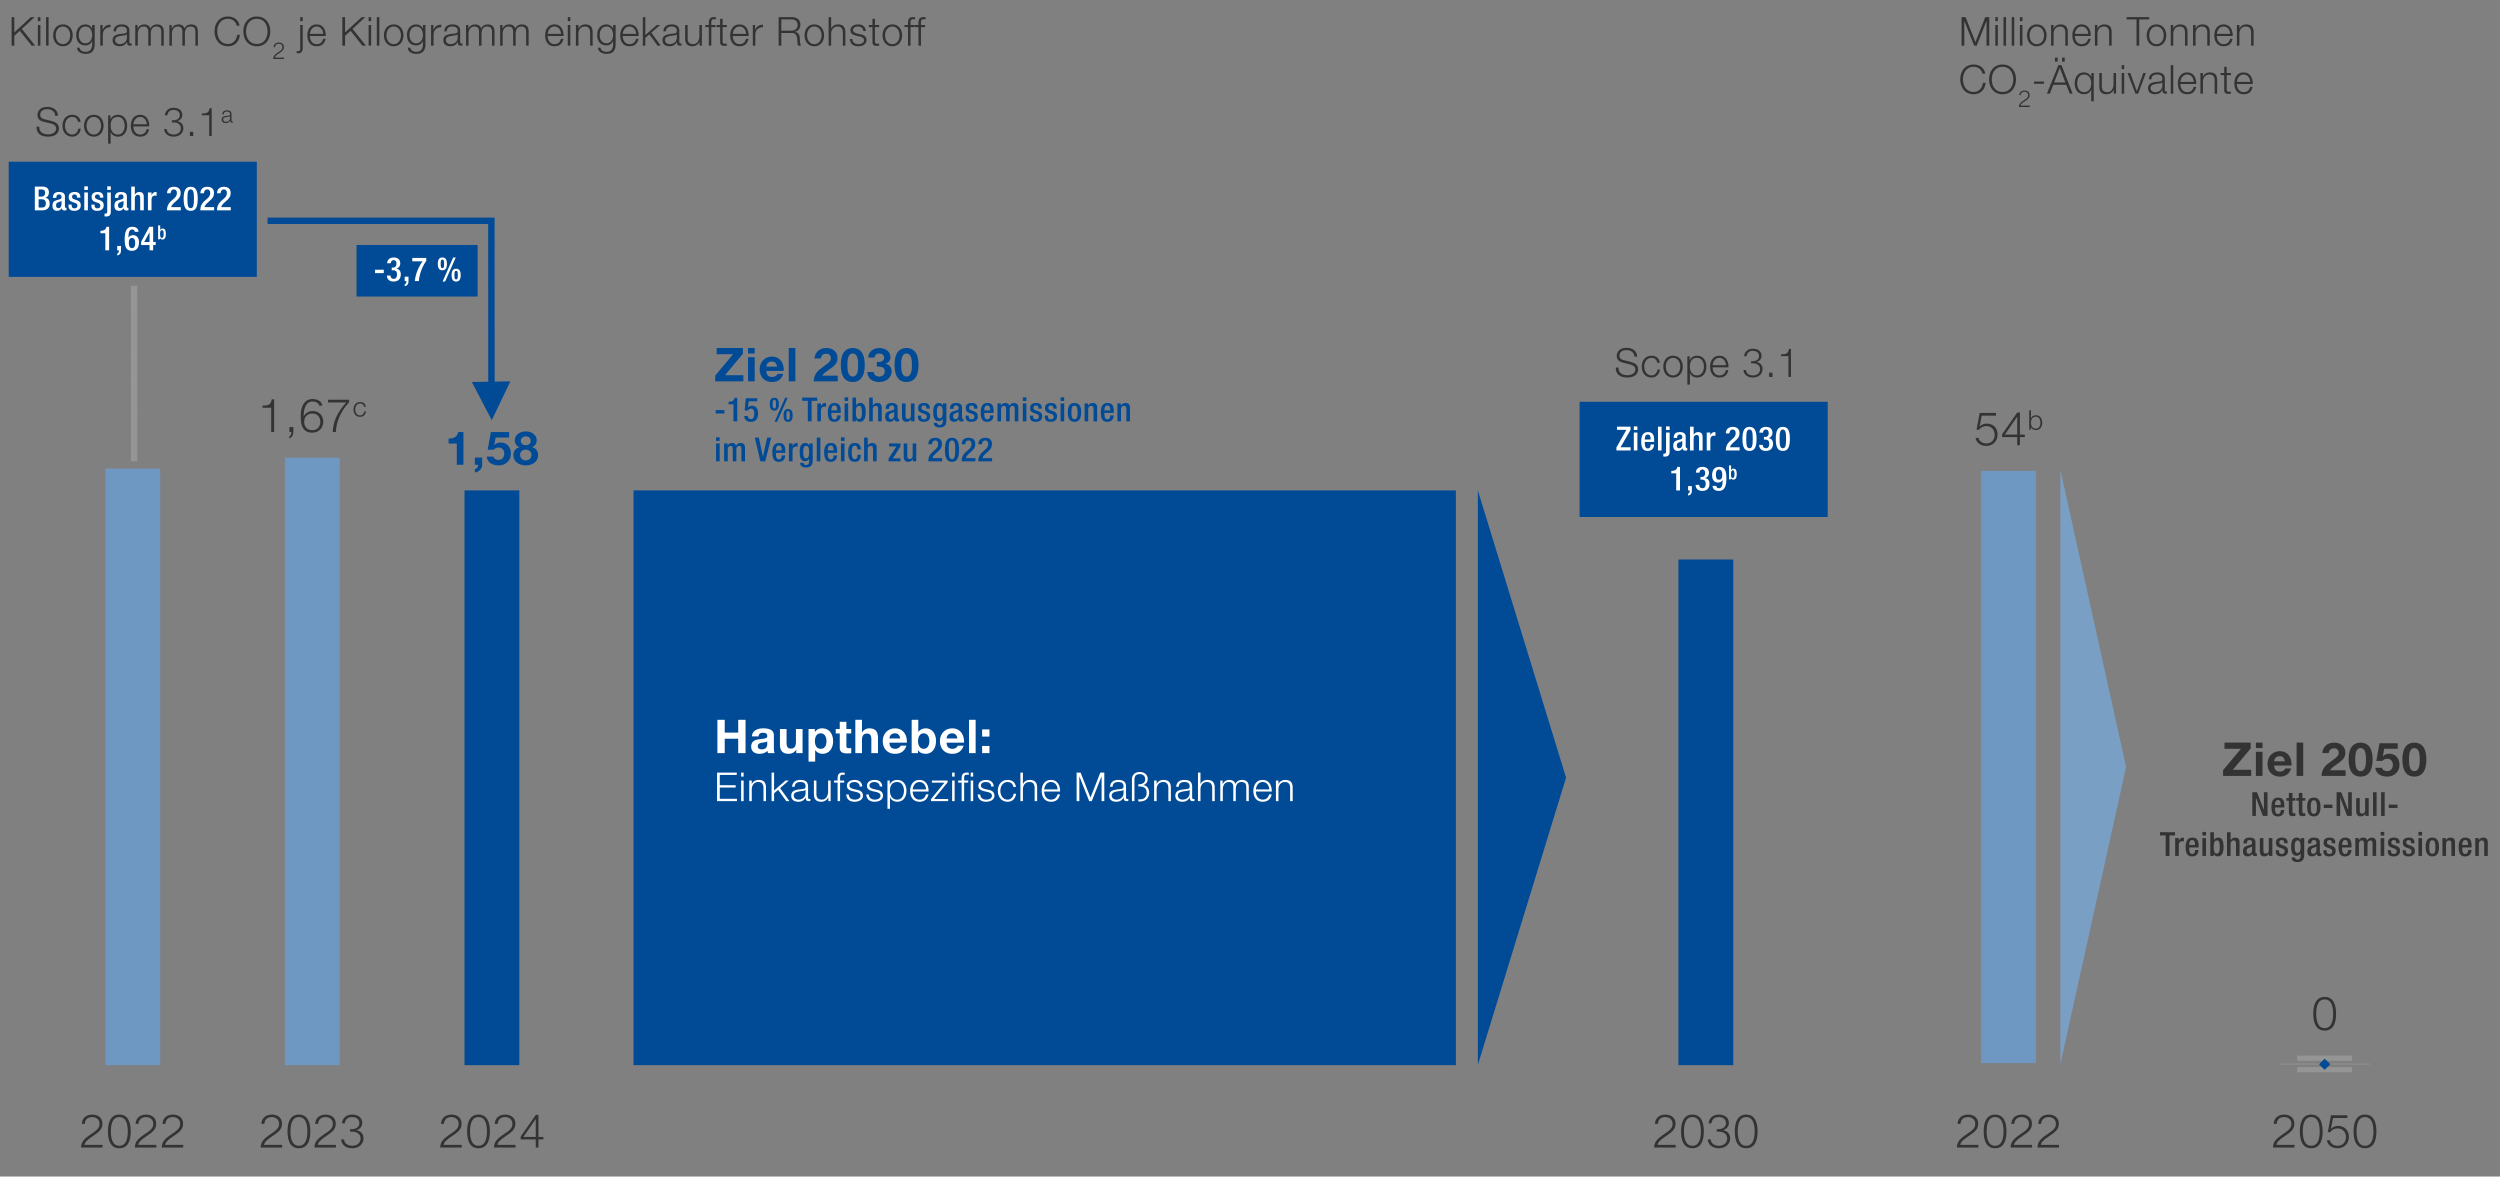 <svg xmlns="http://www.w3.org/2000/svg" width="750" height="352.957" viewBox="0 0 750 352.957"><rect x="0" y="0" width="750" height="352.957" fill="#808080" stroke="none"/><g data-name="Graphics"><g fill="#333"><path d="M593.503 344.264h-6.457c.042-1.611.798-2.563 2.97-4.006 1.891-1.261 2.562-1.877 2.562-3.138 0-1.274-.994-2.003-2.185-2.003-1.513 0-2.186.953-2.228 2.045h-.882c.027-1.513 1.092-2.787 3.151-2.787 1.694 0 3.025.952 3.025 2.689 0 1.639-.826 2.409-2.997 3.852-1.737 1.148-2.228 1.779-2.41 2.535h5.449v.812zM601.945 339.417c0 2.297-.56 5.057-3.417 5.057s-3.418-2.759-3.418-5.042c0-2.297.56-5.057 3.418-5.057s3.417 2.759 3.417 5.042zm-5.953 0c0 1.709.295 4.314 2.536 4.314s2.535-2.605 2.535-4.314c0-1.695-.294-4.3-2.535-4.3s-2.536 2.605-2.536 4.3zM609.63 344.264h-6.457c.042-1.611.798-2.563 2.97-4.006 1.891-1.261 2.562-1.877 2.562-3.138 0-1.274-.994-2.003-2.185-2.003-1.513 0-2.186.953-2.228 2.045h-.882c.027-1.513 1.092-2.787 3.151-2.787 1.694 0 3.025.952 3.025 2.689 0 1.639-.826 2.409-2.997 3.852-1.737 1.148-2.228 1.779-2.41 2.535h5.449v.812zM617.695 344.264h-6.457c.042-1.611.798-2.563 2.97-4.006 1.891-1.261 2.562-1.877 2.562-3.138 0-1.274-.994-2.003-2.185-2.003-1.513 0-2.186.953-2.228 2.045h-.882c.027-1.513 1.092-2.787 3.151-2.787 1.694 0 3.025.952 3.025 2.689 0 1.639-.826 2.409-2.997 3.852-1.737 1.148-2.228 1.779-2.41 2.535h5.449v.812z"/></g><g fill="#333"><path d="M30.776 344.264h-6.458c.042-1.611.799-2.563 2.97-4.006 1.891-1.261 2.563-1.877 2.563-3.138 0-1.274-.995-2.003-2.185-2.003-1.513 0-2.186.953-2.228 2.045h-.882c.028-1.513 1.093-2.787 3.152-2.787 1.695 0 3.025.952 3.025 2.689 0 1.639-.826 2.409-2.998 3.852-1.737 1.148-2.227 1.779-2.409 2.535h5.449v.812zM39.218 339.417c0 2.297-.561 5.057-3.418 5.057s-3.418-2.759-3.418-5.042c0-2.297.561-5.057 3.418-5.057s3.418 2.759 3.418 5.042zm-5.953 0c0 1.709.294 4.314 2.535 4.314s2.536-2.605 2.536-4.314c0-1.695-.294-4.3-2.536-4.3s-2.535 2.605-2.535 4.3zM46.904 344.264h-6.458c.042-1.611.799-2.563 2.97-4.006 1.891-1.261 2.563-1.877 2.563-3.138 0-1.274-.995-2.003-2.185-2.003-1.513 0-2.186.953-2.228 2.045h-.882c.028-1.513 1.093-2.787 3.152-2.787 1.695 0 3.025.952 3.025 2.689 0 1.639-.826 2.409-2.998 3.852-1.737 1.148-2.227 1.779-2.409 2.535h5.449v.812zM54.968 344.264H48.51c.042-1.611.799-2.563 2.97-4.006 1.891-1.261 2.563-1.877 2.563-3.138 0-1.274-.995-2.003-2.185-2.003-1.513 0-2.186.953-2.228 2.045h-.882c.028-1.513 1.093-2.787 3.152-2.787 1.695 0 3.025.952 3.025 2.689 0 1.639-.826 2.409-2.998 3.852-1.737 1.148-2.227 1.779-2.409 2.535h5.449v.812z"/></g><g fill="#333"><path d="M84.649 344.264h-6.458c.042-1.611.799-2.563 2.97-4.006 1.891-1.261 2.563-1.877 2.563-3.138 0-1.274-.995-2.003-2.185-2.003-1.513 0-2.186.953-2.228 2.045h-.882c.028-1.513 1.093-2.787 3.152-2.787 1.695 0 3.025.952 3.025 2.689 0 1.639-.826 2.409-2.998 3.852-1.737 1.148-2.227 1.779-2.409 2.535h5.449v.812zM93.092 339.417c0 2.297-.561 5.057-3.418 5.057s-3.418-2.759-3.418-5.042c0-2.297.561-5.057 3.418-5.057s3.418 2.759 3.418 5.042zm-5.953 0c0 1.709.294 4.314 2.535 4.314s2.536-2.605 2.536-4.314c0-1.695-.294-4.3-2.536-4.3s-2.535 2.605-2.535 4.3zM100.777 344.264h-6.458c.042-1.611.799-2.563 2.97-4.006 1.891-1.261 2.563-1.877 2.563-3.138 0-1.274-.995-2.003-2.185-2.003-1.513 0-2.186.953-2.228 2.045h-.882c.028-1.513 1.093-2.787 3.152-2.787 1.695 0 3.025.952 3.025 2.689 0 1.639-.826 2.409-2.998 3.852-1.737 1.148-2.227 1.779-2.409 2.535h5.449v.812zM103.225 341.826c.056 1.121 1.037 1.905 2.451 1.905 1.359 0 2.493-.771 2.493-2.171 0-1.387-1.134-2.059-2.479-2.059h-.659v-.756h.659c.91 0 2.115-.546 2.115-1.779 0-1.289-1.008-1.849-2.185-1.849-1.415 0-2.031.827-2.171 1.877h-.869c.126-1.457 1.219-2.619 3.054-2.619 1.597 0 3.054.77 3.054 2.535 0 1.064-.756 1.849-1.751 2.129v.028c1.316.21 2.115 1.148 2.115 2.423 0 1.919-1.583 2.983-3.39 2.983-2.031 0-3.25-1.176-3.32-2.647h.883z"/></g><g fill="#333"><path d="M138.524 344.264h-6.458c.042-1.611.799-2.563 2.97-4.006 1.891-1.261 2.563-1.877 2.563-3.138 0-1.274-.995-2.003-2.185-2.003-1.513 0-2.186.953-2.228 2.045h-.882c.028-1.513 1.093-2.787 3.152-2.787 1.695 0 3.025.952 3.025 2.689 0 1.639-.826 2.409-2.998 3.852-1.737 1.148-2.227 1.779-2.409 2.535h5.449v.812zM146.966 339.417c0 2.297-.561 5.057-3.418 5.057s-3.418-2.759-3.418-5.042c0-2.297.561-5.057 3.418-5.057s3.418 2.759 3.418 5.042zm-5.953 0c0 1.709.294 4.314 2.535 4.314s2.536-2.605 2.536-4.314c0-1.695-.294-4.3-2.536-4.3s-2.535 2.605-2.535 4.3zM154.652 344.264h-6.458c.042-1.611.799-2.563 2.97-4.006 1.891-1.261 2.563-1.877 2.563-3.138 0-1.274-.995-2.003-2.185-2.003-1.513 0-2.186.953-2.228 2.045h-.882c.028-1.513 1.093-2.787 3.152-2.787 1.695 0 3.025.952 3.025 2.689 0 1.639-.826 2.409-2.998 3.852-1.737 1.148-2.227 1.779-2.409 2.535h5.449v.812zM156.203 340.972l4.538-6.513h.799v6.625h1.471v.742h-1.471v2.438h-.812v-2.438h-4.524v-.854zm4.524.112v-5.337h-.028l-3.698 5.337h3.726z"/></g><g fill="#333"><path d="M502.704 344.264h-6.458c.042-1.611.799-2.563 2.97-4.006 1.891-1.261 2.563-1.877 2.563-3.138 0-1.274-.995-2.003-2.185-2.003-1.513 0-2.186.953-2.228 2.045h-.882c.028-1.513 1.093-2.787 3.152-2.787 1.695 0 3.025.952 3.025 2.689 0 1.639-.826 2.409-2.998 3.852-1.737 1.148-2.227 1.779-2.409 2.535h5.449v.812zM511.146 339.417c0 2.297-.561 5.057-3.418 5.057s-3.418-2.759-3.418-5.042c0-2.297.561-5.057 3.418-5.057s3.418 2.759 3.418 5.042zm-5.953 0c0 1.709.294 4.314 2.535 4.314s2.536-2.605 2.536-4.314c0-1.695-.294-4.3-2.536-4.3s-2.535 2.605-2.535 4.3zM513.215 341.826c.056 1.121 1.037 1.905 2.451 1.905 1.359 0 2.493-.771 2.493-2.171 0-1.387-1.134-2.059-2.479-2.059h-.659v-.756h.659c.91 0 2.115-.546 2.115-1.779 0-1.289-1.008-1.849-2.185-1.849-1.415 0-2.031.827-2.171 1.877h-.869c.126-1.457 1.219-2.619 3.054-2.619 1.597 0 3.054.77 3.054 2.535 0 1.064-.756 1.849-1.751 2.129v.028c1.316.21 2.115 1.148 2.115 2.423 0 1.919-1.583 2.983-3.39 2.983-2.031 0-3.25-1.176-3.32-2.647h.883zM527.274 339.417c0 2.297-.561 5.057-3.418 5.057s-3.418-2.759-3.418-5.042c0-2.297.561-5.057 3.418-5.057s3.418 2.759 3.418 5.042zm-5.953 0c0 1.709.294 4.314 2.535 4.314s2.536-2.605 2.536-4.314c0-1.695-.294-4.3-2.536-4.3s-2.535 2.605-2.535 4.3z"/></g><g fill="#333"><path d="M688.348 344.264h-6.457c.042-1.611.798-2.563 2.97-4.006 1.891-1.261 2.562-1.877 2.562-3.138 0-1.274-.994-2.003-2.185-2.003-1.513 0-2.186.953-2.228 2.045h-.882c.027-1.513 1.092-2.787 3.151-2.787 1.694 0 3.025.952 3.025 2.689 0 1.639-.826 2.409-2.997 3.852-1.737 1.148-2.228 1.779-2.41 2.535h5.449v.812zM696.791 339.417c0 2.297-.56 5.057-3.417 5.057s-3.418-2.759-3.418-5.042c0-2.297.56-5.057 3.418-5.057s3.417 2.759 3.417 5.042zm-5.954 0c0 1.709.295 4.314 2.536 4.314s2.535-2.605 2.535-4.314c0-1.695-.294-4.3-2.535-4.3s-2.536 2.605-2.536 4.3zM701.296 338.521c-.868 0-1.723.378-2.199 1.121h-.756l.952-5.057h4.902v.812h-4.286l-.63 3.208.027.028c.645-.603 1.289-.854 2.144-.854 1.961 0 3.222 1.387 3.222 3.278 0 2.031-1.457 3.417-3.376 3.417-1.751 0-3.012-.952-3.235-2.409h.882c.211 1.009 1.135 1.667 2.367 1.667 1.472 0 2.479-1.037 2.479-2.633 0-1.499-1.036-2.578-2.493-2.578zM712.919 339.417c0 2.297-.56 5.057-3.417 5.057s-3.418-2.759-3.418-5.042c0-2.297.56-5.057 3.418-5.057s3.417 2.759 3.417 5.042zm-5.954 0c0 1.709.295 4.314 2.536 4.314s2.535-2.605 2.535-4.314c0-1.695-.294-4.3-2.535-4.3s-2.536 2.605-2.536 4.3z"/></g><path fill="#6e97c2" d="M594.331 141.267h16.45v177.66h-16.45zM31.604 140.573h16.45v178.979h-16.45z"/><path fill="#004a96" d="M139.354 147.121h16.45v172.431h-16.45z"/><path fill="#6e97c2" d="M85.479 137.299h16.45v182.253h-16.45z"/><path fill="#004a96" d="M503.532 167.856h16.45v151.695h-16.45z"/><path fill="#004a96" fill-rule="evenodd" d="M443.353 190.209v-43.088l26.468 86.176-26.468 86.176V190.209z"/><path fill="#004a96" d="M190.059 147.121h246.703v172.428H190.059z"/><path fill="#7a9fc5" fill-rule="evenodd" d="M618.123 185.553V141.01l19.699 89.087-19.699 89.087V185.553z"/><path fill="#004a96" d="M2.613 48.512h74.431v34.549H2.613zM106.96 73.493h36.32v15.466h-36.32z"/><path fill="#004a96" d="M80.28 65.276h68.098l.019 53.247h-1.925l-.019-52.284.962.962H80.28v-1.925z"/><path fill="#959595" d="M41.2 138.125l-.019-52.396h-1.925v.252l.019 52.396H41.2v-.252z"/><path d="M700.822 304.12c0 2.297-.56 5.057-3.417 5.057s-3.418-2.759-3.418-5.042c0-2.297.56-5.057 3.418-5.057s3.417 2.759 3.417 5.042zm-5.953 0c0 1.709.295 4.314 2.536 4.314s2.535-2.605 2.535-4.314c0-1.695-.294-4.3-2.535-4.3s-2.536 2.605-2.536 4.3z" fill="#333"/><path fill="#959595" d="M689.176 316.677h16.45v1.558h-16.45zM689.176 320.133h16.45v1.558h-16.45z"/><path fill="none" stroke="#959595" stroke-miterlimit="10" stroke-width=".25" d="M683.794 319.223h27.215"/><path fill="#004a96" d="M153.109 114.408l-5.582 11.646-5.968-11.454 11.55-.192zM473.878 120.542h74.431v34.549h-74.431zM697.4 317.6l1.68 1.68-1.68 1.68-1.68-1.68z"/><g fill="#333"><path d="M11.785 37.994c-.036 1.763 1.223 2.303 2.794 2.303.899 0 2.267-.492 2.267-1.739 0-.971-.959-1.355-1.763-1.547l-1.907-.468c-1.007-.252-1.931-.72-1.931-2.063 0-.839.54-2.411 2.951-2.411 1.703 0 3.166.899 3.166 2.663h-.815c-.06-1.295-1.116-1.967-2.339-1.967-1.115 0-2.147.432-2.147 1.703 0 .804.588 1.151 1.295 1.308l2.087.516c1.211.324 2.219.863 2.219 2.255 0 .587-.24 2.446-3.274 2.446-2.027 0-3.514-.911-3.418-2.998h.816zM23.422 36.567c-.204-.923-.756-1.487-1.751-1.487-1.439 0-2.17 1.332-2.17 2.639s.731 2.639 2.17 2.639c.924 0 1.703-.744 1.799-1.763h.755c-.204 1.499-1.163 2.398-2.555 2.398-1.883 0-2.926-1.499-2.926-3.274s1.043-3.274 2.926-3.274c1.332 0 2.327.696 2.507 2.123h-.755zM31.066 37.718c0 1.775-1.043 3.274-2.927 3.274s-2.926-1.499-2.926-3.274 1.043-3.274 2.926-3.274 2.927 1.5 2.927 3.274zm-5.097 0c0 1.307.731 2.639 2.17 2.639s2.171-1.332 2.171-2.639-.731-2.639-2.171-2.639-2.17 1.332-2.17 2.639zM32.437 34.624h.695v1.175h.024c.348-.852 1.2-1.355 2.207-1.355 1.883 0 2.782 1.511 2.782 3.274s-.899 3.274-2.782 3.274c-.912 0-1.823-.456-2.147-1.355h-.024v3.466h-.755v-8.479zm2.926.456c-1.679 0-2.171 1.235-2.171 2.639 0 1.283.576 2.639 2.171 2.639 1.439 0 2.027-1.355 2.027-2.639s-.587-2.639-2.027-2.639zM40.008 37.922c0 1.104.6 2.435 2.039 2.435 1.104 0 1.703-.636 1.943-1.583h.756c-.324 1.403-1.127 2.219-2.699 2.219-1.967 0-2.794-1.511-2.794-3.274 0-1.631.828-3.274 2.794-3.274 1.979 0 2.783 1.739 2.723 3.478h-4.761zm4.006-.635c-.036-1.14-.755-2.207-1.967-2.207-1.247 0-1.907 1.08-2.039 2.207h4.005zM50.016 38.726c.048.959.888 1.631 2.099 1.631 1.164 0 2.135-.66 2.135-1.859 0-1.187-.971-1.763-2.123-1.763h-.564v-.648h.564c.779 0 1.811-.468 1.811-1.523 0-1.104-.864-1.583-1.871-1.583-1.211 0-1.739.708-1.859 1.607h-.744c.108-1.247 1.043-2.243 2.615-2.243 1.367 0 2.614.66 2.614 2.171 0 .911-.647 1.583-1.499 1.823v.024c1.127.18 1.811.983 1.811 2.075 0 1.643-1.355 2.554-2.902 2.554-1.739 0-2.783-1.007-2.843-2.267h.756zM56.964 40.812v-1.271h1.007v1.271h-1.007zM60.541 34.036c1.319-.036 2.135-.084 2.362-1.619h.612v8.396h-.755v-6.237h-2.219v-.54zM66.666 34.314c.049-.846.629-1.209 1.46-1.209.636 0 1.328.189 1.328 1.16v1.915c0 .174.083.265.258.265a.334.334 0 00.14-.028v.371a1.234 1.234 0 01-.286.028c-.447 0-.518-.259-.518-.629h-.014c-.314.468-.615.734-1.314.734-.671 0-1.209-.329-1.209-1.056 0-1.006.985-1.048 1.936-1.16.363-.035.566-.098.566-.489 0-.594-.419-.741-.943-.741-.552 0-.943.251-.964.838h-.44zm2.348.532H69c-.056.105-.251.14-.37.161-.748.133-1.677.133-1.677.832 0 .44.384.713.804.713.678 0 1.258-.426 1.258-1.132v-.573z"/></g><g fill="#333"><path d="M485.558 110.262c-.036 1.763 1.223 2.303 2.794 2.303.899 0 2.267-.492 2.267-1.739 0-.971-.959-1.355-1.763-1.547l-1.907-.468c-1.007-.252-1.931-.72-1.931-2.063 0-.839.54-2.411 2.951-2.411 1.703 0 3.166.899 3.166 2.663h-.815c-.06-1.295-1.116-1.967-2.339-1.967-1.115 0-2.147.432-2.147 1.703 0 .804.588 1.151 1.295 1.308l2.087.516c1.211.324 2.219.863 2.219 2.255 0 .587-.24 2.446-3.274 2.446-2.027 0-3.514-.911-3.418-2.998h.816zM497.196 108.834c-.204-.923-.756-1.487-1.751-1.487-1.439 0-2.17 1.332-2.17 2.639s.731 2.639 2.17 2.639c.924 0 1.703-.744 1.799-1.763h.755c-.204 1.499-1.163 2.398-2.555 2.398-1.883 0-2.926-1.499-2.926-3.274s1.043-3.274 2.926-3.274c1.332 0 2.327.696 2.507 2.123h-.755zM504.839 109.986c0 1.775-1.043 3.274-2.927 3.274s-2.926-1.499-2.926-3.274 1.043-3.274 2.926-3.274 2.927 1.5 2.927 3.274zm-5.097 0c0 1.307.731 2.639 2.17 2.639s2.171-1.332 2.171-2.639-.731-2.639-2.171-2.639-2.17 1.332-2.17 2.639zM506.21 106.892h.695v1.175h.024c.348-.852 1.2-1.355 2.207-1.355 1.883 0 2.782 1.511 2.782 3.274s-.899 3.274-2.782 3.274c-.912 0-1.823-.456-2.147-1.355h-.024v3.466h-.755v-8.479zm2.926.455c-1.679 0-2.171 1.235-2.171 2.639 0 1.283.576 2.639 2.171 2.639 1.439 0 2.027-1.355 2.027-2.639s-.587-2.639-2.027-2.639zM513.782 110.189c0 1.104.6 2.435 2.039 2.435 1.104 0 1.703-.636 1.943-1.583h.756c-.324 1.403-1.127 2.219-2.699 2.219-1.967 0-2.794-1.511-2.794-3.274 0-1.631.828-3.274 2.794-3.274 1.979 0 2.783 1.739 2.723 3.478h-4.761zm4.005-.635c-.036-1.14-.755-2.207-1.967-2.207-1.247 0-1.907 1.08-2.039 2.207h4.005zM523.79 110.993c.048.959.888 1.631 2.099 1.631 1.164 0 2.135-.66 2.135-1.859 0-1.187-.971-1.763-2.123-1.763h-.564v-.648h.564c.779 0 1.811-.468 1.811-1.523 0-1.104-.864-1.583-1.871-1.583-1.211 0-1.739.708-1.859 1.607h-.744c.108-1.247 1.043-2.243 2.615-2.243 1.367 0 2.614.66 2.614 2.171 0 .911-.647 1.583-1.499 1.823v.024c1.127.18 1.811.983 1.811 2.075 0 1.643-1.355 2.554-2.902 2.554-1.739 0-2.783-1.007-2.843-2.267h.756zM530.738 113.08v-1.271h1.007v1.271h-1.007zM534.314 106.304c1.319-.036 2.135-.084 2.362-1.619h.612v8.396h-.756v-6.237h-2.219v-.54z"/></g></g><g data-name="DE"><g fill="#fff"><path d="M10.448 55.971h2.309c1.069 0 1.919.48 1.919 1.729 0 .86-.35 1.399-1.049 1.619v.02c.779.14 1.279.61 1.279 1.819 0 1.199-.86 1.949-2.199 1.949h-2.259v-7.136zm2.038 3.008c.69 0 1.049-.45 1.049-1.129 0-.849-.509-1.019-1.149-1.019h-.8v2.148h.899zm.23 3.269c.68 0 1.049-.43 1.049-1.259 0-.77-.45-1.209-1.119-1.209h-1.06v2.469h1.129zM19.476 61.988c0 .2.12.379.28.379.08 0 .14-.01.18-.03v.7c-.13.07-.32.13-.529.13-.48 0-.88-.19-.91-.709h-.02c-.29.529-.7.79-1.339.79-.87 0-1.399-.47-1.399-1.509 0-1.199.529-1.449 1.249-1.689l.84-.23c.39-.11.629-.22.629-.69 0-.49-.17-.799-.74-.799-.719 0-.819.51-.819 1.029h-1.02c0-1.149.47-1.769 1.889-1.769.949 0 1.709.37 1.709 1.319v3.079zm-1.02-1.719c-.3.22-.87.34-1.199.5-.31.15-.44.47-.44.87 0 .45.22.81.67.81.649 0 .969-.479.969-1.279v-.899zM23.096 59.299v-.14c0-.43-.15-.83-.709-.83-.43 0-.77.19-.77.7 0 .43.19.589.759.79l.69.24c.799.27 1.169.7 1.169 1.549 0 1.149-.85 1.639-1.929 1.639-1.359 0-1.769-.63-1.769-1.669v-.2h.959v.17c0 .629.21.959.839.959.6 0 .88-.3.88-.79 0-.39-.2-.66-.59-.79l-.879-.31c-.81-.27-1.149-.689-1.149-1.549 0-1.01.72-1.479 1.839-1.479 1.369 0 1.679.8 1.679 1.469v.24h-1.02zM25.288 55.891h1.079v1.079h-1.079v-1.079zm0 1.839h1.079v5.377h-1.079V57.73zM29.976 59.299v-.14c0-.43-.15-.83-.709-.83-.43 0-.77.19-.77.7 0 .43.19.589.759.79l.69.24c.799.27 1.169.7 1.169 1.549 0 1.149-.85 1.639-1.929 1.639-1.359 0-1.769-.63-1.769-1.669v-.2h.959v.17c0 .629.21.959.839.959.6 0 .88-.3.88-.79 0-.39-.2-.66-.59-.79l-.879-.31c-.81-.27-1.149-.689-1.149-1.549 0-1.01.72-1.479 1.839-1.479 1.369 0 1.679.8 1.679 1.469v.24h-1.02zM33.247 57.73v5.727c0 1.12-.47 1.489-1.419 1.489-.15 0-.31-.01-.47-.03v-.83h.25c.41 0 .56-.16.56-.729V57.73h1.079zm0-1.839v1.079h-1.079v-1.079h1.079zM38.065 61.988c0 .2.12.379.28.379.08 0 .14-.01.18-.03v.7c-.13.07-.32.13-.529.13-.48 0-.88-.19-.91-.709h-.02c-.29.529-.7.79-1.339.79-.87 0-1.399-.47-1.399-1.509 0-1.199.529-1.449 1.249-1.689l.84-.23c.39-.11.629-.22.629-.69 0-.49-.17-.799-.74-.799-.719 0-.819.51-.819 1.029h-1.02c0-1.149.47-1.769 1.889-1.769.949 0 1.709.37 1.709 1.319v3.079zm-1.019-1.719c-.3.22-.87.34-1.199.5-.31.15-.44.47-.44.87 0 .45.22.81.67.81.649 0 .969-.479.969-1.279v-.899zM39.367 55.971h1.08v2.339l.03.02c.31-.47.76-.74 1.319-.74.82 0 1.339.37 1.339 1.459v4.058h-1.08v-3.688c0-.709-.2-.969-.75-.969-.439 0-.859.34-.859 1.049v3.608h-1.08v-7.136zM44.377 57.73h1.08v.839h.02c.24-.6.64-.979 1.25-.979.11 0 .2.01.26.04v1.1c-.08-.03-.26-.06-.45-.06-.49 0-1.08.22-1.08 1.219v3.218h-1.08V57.73zM50.097 63.107c0-1.669.729-2.398 2.029-3.488.609-.51.939-.979.939-1.719 0-.66-.3-1.069-.879-1.069-.7 0-.99.56-.99 1.149h-1.079c0-1.16.679-1.949 2.088-1.949 1.439 0 1.999.859 1.999 1.849 0 1.029-.39 1.599-1.339 2.409-1.099.939-1.449 1.399-1.499 1.859h2.869v.959h-4.138zM57.206 56.031c1.359 0 2.119.85 2.119 3.608s-.76 3.608-2.119 3.608-2.119-.85-2.119-3.608.76-3.608 2.119-3.608zm0 6.416c.77 0 .979-.76.979-2.809s-.209-2.808-.979-2.808-.979.759-.979 2.808.209 2.809.979 2.809zM60.097 63.107c0-1.669.729-2.398 2.029-3.488.609-.51.939-.979.939-1.719 0-.66-.3-1.069-.879-1.069-.7 0-.99.56-.99 1.149h-1.079c0-1.16.679-1.949 2.088-1.949 1.439 0 1.999.859 1.999 1.849 0 1.029-.39 1.599-1.339 2.409-1.099.939-1.449 1.399-1.499 1.859h2.869v.959h-4.138zM65.097 63.107c0-1.669.729-2.398 2.029-3.488.609-.51.939-.979.939-1.719 0-.66-.3-1.069-.879-1.069-.7 0-.99.56-.99 1.149h-1.079c0-1.16.679-1.949 2.089-1.949 1.439 0 1.999.859 1.999 1.849 0 1.029-.39 1.599-1.339 2.409-1.099.939-1.449 1.399-1.499 1.859h2.869v.959h-4.138zM31.599 75.107V69.97H30.13v-.74h.11c.68 0 1.459-.17 1.669-1.059v-.14h.829v7.076h-1.139zM35.16 73.788h1.139v1.319c0 .8-.26 1.369-1.139 1.539v-.58c.31-.08.5-.37.5-.81v-.15h-.5v-1.319zM39.549 75.247c-1.689 0-2.148-1.2-2.148-3.418 0-2.139.419-3.798 2.259-3.798 1.249 0 1.829.57 1.909 1.509H40.43c-.03-.37-.27-.709-.78-.709-1.049 0-1.109 1.399-1.109 2.438l.03.02c.28-.51.75-.75 1.379-.75.97 0 1.749.709 1.749 2.119 0 1.649-.68 2.589-2.149 2.589zm.07-3.848c-.74 0-.979.54-.979 1.579 0 .82.31 1.469.979 1.469.58 0 .939-.51.939-1.529 0-.989-.29-1.519-.939-1.519zM42.34 72.539l2.449-4.508h1.159v4.578h.77v.909h-.77v1.589h-1.08v-1.589H42.34v-.979zm2.528-2.849h-.02l-1.589 2.918h1.609V69.69zM47.433 67.615h.629v1.393h.012c.117-.28.367-.449.711-.449.478 0 .968.216.968 1.609 0 1.079-.297 1.69-1.026 1.69-.443 0-.612-.262-.688-.466h-.012v.385h-.594v-4.162zm1.125 3.742c.443 0 .53-.449.53-1.16 0-.845-.134-1.137-.49-1.137-.49 0-.571.431-.571 1.183 0 .676.099 1.113.531 1.113z"/></g><g fill="#fff"><path d="M112.515 80.922h2.619v1.019h-2.619v-1.019zM118.084 84.46c-1.279 0-1.999-.66-2.019-1.809h1.08c.02.6.35 1.009.969 1.009.63 0 .99-.47.99-1.269 0-.88-.3-1.319-1.169-1.319h-.42v-.8h.39c.76 0 1.04-.52 1.04-1.209 0-.509-.23-1.019-.819-1.019-.66 0-.87.49-.899.939h-1.08c.04-1.04.68-1.739 2.039-1.739.85 0 1.899.4 1.899 1.809 0 .729-.48 1.399-1.149 1.549v.03c.75.09 1.309.64 1.309 1.639 0 1.469-.839 2.189-2.159 2.189zM121.415 83.001h1.139v1.319c0 .799-.26 1.369-1.139 1.539v-.58c.31-.08.5-.37.5-.81v-.15h-.5V83zM123.685 77.384h4.198v.899c-1.12 1.439-2.069 3.918-2.229 6.037h-1.199c.16-2.099 1.209-4.478 2.329-5.917h-3.098v-1.02zM134.083 79.163c0 1.489-.58 1.919-1.369 1.919s-1.369-.43-1.369-1.919.58-1.919 1.369-1.919 1.369.43 1.369 1.919zm-1.879 0c0 .93.1 1.299.51 1.299s.51-.37.51-1.299-.1-1.299-.51-1.299-.51.37-.51 1.299zm4.517-1.919l-3.188 7.216h-.75l3.168-7.216h.77zm1.49 5.297c0 1.489-.58 1.919-1.369 1.919s-1.37-.43-1.37-1.919.58-1.919 1.37-1.919 1.369.43 1.369 1.919zm-1.879 0c0 .929.1 1.299.51 1.299s.51-.37.51-1.299-.1-1.299-.51-1.299-.51.37-.51 1.299z"/></g><g fill="#fff"><path d="M215.218 215.941h2.199v3.838h4.048v-3.838h2.199v10.001h-2.199v-4.314h-4.048v4.314h-2.199v-10.001zM225.578 220.928c.112-1.849 1.779-2.423 3.404-2.423 1.443 0 3.18.322 3.18 2.059v3.768c0 .658.07 1.317.252 1.611h-2.018a2.957 2.957 0 01-.14-.7c-.63.658-1.541.896-2.438.896-1.387 0-2.465-.687-2.465-2.171.028-3.292 4.903-1.527 4.819-3.152 0-.84-.588-.98-1.289-.98-.771 0-1.247.308-1.316 1.093h-1.989zm4.594 1.47c-.336.294-1.037.308-1.653.42-.616.112-1.176.336-1.176 1.064s.574.924 1.218.924c1.555 0 1.611-1.218 1.611-1.667v-.743zM240.772 225.942h-1.891v-1.008h-.042c-.504.826-1.373 1.205-2.213 1.205-2.115 0-2.647-1.191-2.647-2.984v-4.454h1.989v4.09c0 1.191.336 1.779 1.274 1.779 1.079 0 1.541-.603 1.541-2.073v-3.796h1.989v7.242zM242.56 218.701h1.891v.924h.028c.49-.785 1.261-1.121 2.157-1.121 2.27 0 3.292 1.835 3.292 3.894 0 1.933-1.051 3.74-3.18 3.74-.883 0-1.681-.378-2.171-1.093h-.028v3.446h-1.989V218.7zm5.379 3.641c0-1.163-.462-2.339-1.737-2.339-1.303 0-1.723 1.163-1.723 2.339s.448 2.297 1.737 2.297c1.302 0 1.723-1.121 1.723-2.297zM253.915 218.701h1.457v1.331h-1.457v3.586c0 .672.168.84.84.84.224 0 .434-.014.616-.056v1.555c-.336.056-.77.07-1.163.07-1.232 0-2.283-.266-2.283-1.723v-4.272h-1.205v-1.331h1.205v-2.171h1.989v2.171zM256.601 215.941h1.989v3.768h.042a2.51 2.51 0 012.115-1.205c2.115 0 2.647 1.19 2.647 2.983v4.455h-1.989v-4.09c0-1.19-.336-1.779-1.275-1.779-1.079 0-1.541.602-1.541 2.073v3.796H256.6v-10.001zM266.822 222.805c.056 1.275.658 1.835 1.779 1.835.798 0 1.443-.49 1.569-.938h1.751c-.561 1.723-1.751 2.438-3.39 2.438-2.283 0-3.698-1.569-3.698-3.81 0-2.171 1.499-3.824 3.698-3.824 2.465 0 3.67 2.073 3.516 4.3h-5.225zm3.236-1.261c-.182-1.008-.616-1.541-1.583-1.541-1.289 0-1.611.98-1.653 1.541h3.235zM273.499 215.941h1.989v3.642h.028c.49-.743 1.387-1.079 2.283-1.079 1.443 0 2.998 1.163 2.998 3.81s-1.555 3.824-2.998 3.824c-1.064 0-1.947-.322-2.381-1.121h-.028v.924h-1.891V215.94zm3.614 4.062c-1.176 0-1.695 1.092-1.695 2.325 0 1.205.519 2.311 1.695 2.311s1.695-1.106 1.695-2.311c0-1.233-.519-2.325-1.695-2.325zM283.972 222.805c.056 1.275.658 1.835 1.779 1.835.798 0 1.443-.49 1.569-.938h1.751c-.561 1.723-1.751 2.438-3.39 2.438-2.283 0-3.698-1.569-3.698-3.81 0-2.171 1.499-3.824 3.698-3.824 2.465 0 3.67 2.073 3.516 4.3h-5.225zm3.236-1.261c-.182-1.008-.616-1.541-1.583-1.541-1.289 0-1.611.98-1.653 1.541h3.235zM290.705 215.941h1.989v10.001h-1.989v-10.001zM296.838 220.984h-2.199v-2.157h2.199v2.157zm-2.199 2.801h2.199v2.157h-2.199v-2.157zM215.115 231.779h5.913v.696h-5.097v3.094h4.773v.696h-4.773v3.382h5.157v.696h-5.973v-8.563zM222.339 231.779h.756v1.211h-.756v-1.211zm0 2.375h.756v6.188h-.756v-6.188zM224.775 234.154h.756v1.067h.024c.288-.744 1.103-1.248 1.979-1.248 1.739 0 2.267.912 2.267 2.387v3.982h-.756v-3.862c0-1.056-.348-1.871-1.571-1.871-1.211 0-1.907.912-1.943 2.123v3.61h-.756v-6.188zM231.471 231.779h.755v5.373l3.43-2.998h1.007l-2.638 2.291 2.818 3.898h-.948l-2.446-3.37-1.224 1.02v2.351h-.755v-8.563zM237.639 236.049c.084-1.451 1.08-2.075 2.507-2.075 1.091 0 2.279.324 2.279 1.991v3.286c0 .3.144.456.444.456a.572.572 0 00.24-.048v.636a2.14 2.14 0 01-.492.048c-.768 0-.888-.444-.888-1.08h-.024c-.54.804-1.055 1.259-2.255 1.259-1.151 0-2.075-.563-2.075-1.811 0-1.728 1.691-1.799 3.322-1.991.624-.06.971-.168.971-.839 0-1.02-.719-1.271-1.619-1.271-.947 0-1.619.432-1.655 1.439h-.756zm4.03.911h-.024c-.096.18-.432.24-.636.276-1.283.228-2.878.228-2.878 1.427 0 .756.66 1.224 1.379 1.224 1.164 0 2.159-.732 2.159-1.943v-.984zM249.192 240.342h-.696v-1.115h-.024c-.396.827-1.211 1.295-2.135 1.295-1.571 0-2.171-.899-2.171-2.351v-4.018h.756v4.03c.036 1.115.456 1.703 1.655 1.703 1.295 0 1.859-1.224 1.859-2.483v-3.25h.756v6.188zM253.25 234.79h-1.224v5.553h-.755v-5.553h-1.056v-.636h1.056v-.564c0-1.067.276-1.811 1.499-1.811.228 0 .396.012.636.048v.647a3.098 3.098 0 00-.552-.06c-.828 0-.828.54-.828 1.199v.54h1.224v.636zM257.917 235.965c-.036-.936-.756-1.355-1.619-1.355-.672 0-1.463.264-1.463 1.067 0 .66.755.912 1.283 1.043l1.007.228c.864.132 1.763.636 1.763 1.715 0 1.343-1.331 1.859-2.482 1.859-1.451 0-2.411-.659-2.543-2.183h.756c.06 1.02.815 1.547 1.823 1.547.72 0 1.691-.312 1.691-1.175 0-.72-.672-.96-1.355-1.127l-.971-.216c-.984-.251-1.727-.611-1.727-1.655 0-1.259 1.235-1.739 2.327-1.739 1.247 0 2.207.648 2.267 1.991h-.755zM263.928 235.965c-.036-.936-.756-1.355-1.619-1.355-.672 0-1.463.264-1.463 1.067 0 .66.755.912 1.283 1.043l1.007.228c.864.132 1.763.636 1.763 1.715 0 1.343-1.331 1.859-2.482 1.859-1.451 0-2.411-.659-2.543-2.183h.756c.06 1.02.815 1.547 1.823 1.547.72 0 1.691-.312 1.691-1.175 0-.72-.672-.96-1.355-1.127l-.971-.216c-.984-.251-1.727-.611-1.727-1.655 0-1.259 1.235-1.739 2.327-1.739 1.247 0 2.207.648 2.267 1.991h-.755zM266.234 234.154h.695v1.175h.024c.348-.852 1.2-1.355 2.207-1.355 1.883 0 2.782 1.511 2.782 3.274s-.899 3.274-2.782 3.274c-.912 0-1.823-.456-2.147-1.355h-.024v3.466h-.755v-8.479zm2.927.455c-1.679 0-2.171 1.235-2.171 2.639 0 1.283.576 2.639 2.171 2.639 1.439 0 2.027-1.355 2.027-2.639s-.587-2.639-2.027-2.639zM273.806 237.452c0 1.104.6 2.435 2.039 2.435 1.104 0 1.703-.636 1.943-1.583h.756c-.324 1.403-1.127 2.219-2.699 2.219-1.967 0-2.794-1.511-2.794-3.274 0-1.631.828-3.274 2.794-3.274 1.979 0 2.783 1.739 2.723 3.478h-4.761zm4.006-.636c-.036-1.14-.755-2.207-1.967-2.207-1.247 0-1.907 1.08-2.039 2.207h4.005zM280.202 239.707h4.258v.636h-5.169v-.612l4.042-4.941h-3.766v-.636h4.726v.54l-4.09 5.013zM285.638 231.779h.756v1.211h-.756v-1.211zm0 2.375h.756v6.188h-.756v-6.188zM288.494 234.79h-1.056v-.636h1.056v-.564c0-1.067.276-1.811 1.499-1.811.228 0 .396.012.636.048v.647a3.098 3.098 0 00-.552-.06c-.828 0-.828.54-.828 1.199v.54h1.224v.636h-1.224v5.553h-.755v-5.553zm2.71-3.011h.755v1.211h-.755v-1.211zm0 2.375h.755v6.188h-.755v-6.188zM297.36 235.965c-.036-.936-.756-1.355-1.619-1.355-.672 0-1.463.264-1.463 1.067 0 .66.755.912 1.283 1.043l1.007.228c.864.132 1.763.636 1.763 1.715 0 1.343-1.331 1.859-2.482 1.859-1.451 0-2.411-.659-2.543-2.183h.756c.06 1.02.815 1.547 1.823 1.547.72 0 1.691-.312 1.691-1.175 0-.72-.672-.96-1.355-1.127l-.971-.216c-.984-.251-1.727-.611-1.727-1.655 0-1.259 1.235-1.739 2.327-1.739 1.247 0 2.207.648 2.267 1.991h-.755zM304.031 236.097c-.204-.923-.755-1.487-1.751-1.487-1.439 0-2.17 1.332-2.17 2.639s.731 2.639 2.17 2.639c.924 0 1.703-.744 1.799-1.763h.755c-.204 1.499-1.163 2.398-2.555 2.398-1.883 0-2.926-1.499-2.926-3.274s1.043-3.274 2.926-3.274c1.332 0 2.327.696 2.507 2.123h-.756zM306.122 231.779h.756v3.442h.024c.288-.744 1.103-1.248 1.979-1.248 1.739 0 2.267.912 2.267 2.387v3.982h-.756v-3.862c0-1.056-.348-1.871-1.571-1.871-1.211 0-1.907.912-1.943 2.123v3.61h-.756v-8.563zM313.261 237.452c0 1.104.6 2.435 2.039 2.435 1.104 0 1.703-.636 1.943-1.583h.756c-.324 1.403-1.127 2.219-2.699 2.219-1.967 0-2.794-1.511-2.794-3.274 0-1.631.828-3.274 2.794-3.274 1.979 0 2.783 1.739 2.723 3.478h-4.761zm4.006-.636c-.036-1.14-.755-2.207-1.967-2.207-1.247 0-1.907 1.08-2.039 2.207h4.005zM322.981 231.779h1.2l2.962 7.508 2.95-7.508h1.199v8.563h-.815v-7.4h-.024l-2.926 7.4h-.768l-2.938-7.4h-.024v7.4h-.816v-8.563zM333.025 236.049c.084-1.451 1.08-2.075 2.507-2.075 1.091 0 2.279.324 2.279 1.991v3.286c0 .3.144.456.444.456a.572.572 0 00.24-.048v.636a2.14 2.14 0 01-.492.048c-.768 0-.888-.444-.888-1.08h-.024c-.54.804-1.055 1.259-2.255 1.259-1.151 0-2.075-.563-2.075-1.811 0-1.728 1.691-1.799 3.322-1.991.624-.06.971-.168.971-.839 0-1.02-.719-1.271-1.619-1.271-.947 0-1.619.432-1.655 1.439h-.756zm4.03.911h-.024c-.096.18-.432.24-.636.276-1.283.228-2.878.228-2.878 1.427 0 .756.66 1.224 1.379 1.224 1.164 0 2.159-.732 2.159-1.943v-.984zM339.577 233.926c0-1.571.959-2.327 2.387-2.327 1.283 0 2.351.744 2.351 2.111 0 .863-.492 1.607-1.355 1.799v.024c1.163.096 1.787 1.127 1.787 2.219 0 1.763-1.14 2.651-2.663 2.687h-.3c-.096 0-.192-.012-.3-.024v-.66c.192.036.372.048.563.048.983 0 1.943-.528 1.943-1.919 0-1.667-1.031-1.955-2.506-1.955v-.636c1.055 0 2.075-.324 2.075-1.559 0-.899-.72-1.499-1.583-1.499-1.199 0-1.643.611-1.643 1.751v6.356h-.756v-6.417zM346.237 234.154h.756v1.067h.024c.288-.744 1.103-1.248 1.979-1.248 1.739 0 2.267.912 2.267 2.387v3.982h-.756v-3.862c0-1.056-.348-1.871-1.571-1.871-1.211 0-1.907.912-1.943 2.123v3.61h-.756v-6.188zM352.861 236.049c.084-1.451 1.08-2.075 2.507-2.075 1.091 0 2.279.324 2.279 1.991v3.286c0 .3.144.456.444.456a.572.572 0 00.24-.048v.636a2.14 2.14 0 01-.492.048c-.768 0-.888-.444-.888-1.08h-.024c-.54.804-1.055 1.259-2.255 1.259-1.151 0-2.075-.563-2.075-1.811 0-1.728 1.691-1.799 3.322-1.991.624-.06.971-.168.971-.839 0-1.02-.719-1.271-1.619-1.271-.947 0-1.619.432-1.655 1.439h-.756zm4.03.911h-.024c-.096.18-.432.24-.636.276-1.283.228-2.878.228-2.878 1.427 0 .756.66 1.224 1.379 1.224 1.164 0 2.159-.732 2.159-1.943v-.984zM359.389 231.779h.756v3.442h.024c.288-.744 1.104-1.248 1.979-1.248 1.739 0 2.267.912 2.267 2.387v3.982h-.756v-3.862c0-1.056-.348-1.871-1.571-1.871-1.211 0-1.907.912-1.943 2.123v3.61h-.756v-8.563zM366.085 234.154h.695v1.043h.036c.396-.756 1.031-1.224 2.027-1.224.815 0 1.547.396 1.775 1.211.372-.815 1.151-1.211 1.967-1.211 1.367 0 2.051.72 2.051 2.171v4.198h-.756v-4.162c0-1.02-.372-1.571-1.463-1.571-1.308 0-1.679 1.08-1.679 2.231v3.502h-.755v-4.198c0-.839-.324-1.535-1.295-1.535-1.295 0-1.847.983-1.847 2.279v3.454h-.755v-6.188zM376.765 237.452c0 1.104.6 2.435 2.039 2.435 1.104 0 1.703-.636 1.943-1.583h.756c-.324 1.403-1.127 2.219-2.699 2.219-1.967 0-2.794-1.511-2.794-3.274 0-1.631.828-3.274 2.794-3.274 1.979 0 2.783 1.739 2.723 3.478h-4.761zm4.005-.636c-.036-1.14-.755-2.207-1.967-2.207-1.247 0-1.907 1.08-2.039 2.207h4.005zM382.776 234.154h.756v1.067h.024c.288-.744 1.104-1.248 1.979-1.248 1.739 0 2.267.912 2.267 2.387v3.982h-.756v-3.862c0-1.056-.348-1.871-1.571-1.871-1.211 0-1.907.912-1.943 2.123v3.61h-.756v-6.188z"/></g><g fill="#333"><path d="M595.905 127.824c-.868 0-1.723.378-2.199 1.121h-.756l.952-5.057h4.902v.812h-4.286l-.63 3.208.027.028c.645-.603 1.289-.854 2.144-.854 1.961 0 3.222 1.387 3.222 3.278 0 2.031-1.457 3.417-3.376 3.417-1.751 0-3.012-.952-3.235-2.409h.882c.211 1.009 1.135 1.667 2.367 1.667 1.472 0 2.479-1.037 2.479-2.633 0-1.499-1.036-2.578-2.493-2.578zM600.635 130.275l4.539-6.513h.798v6.625h1.471v.742h-1.471v2.438h-.812v-2.438h-4.524v-.854zm4.525.112v-5.337h-.027l-3.698 5.337h3.726zM608.769 123.076h.514v2.417h.017c.212-.604.841-.923 1.461-.923 1.282 0 1.895 1.029 1.895 2.229s-.612 2.229-1.895 2.229c-.686 0-1.265-.343-1.502-.922h-.017v.8h-.473v-5.829zm1.991 1.926c-1.086 0-1.478.923-1.478 1.796s.392 1.796 1.478 1.796c.979 0 1.38-.923 1.38-1.796s-.4-1.796-1.38-1.796z"/></g><g fill="#333"><path d="M588.467 5.132h1.199l2.962 7.508 2.95-7.508h1.2v8.563h-.816v-7.4h-.023l-2.927 7.4h-.768l-2.938-7.4h-.023v7.4h-.815V5.132zM598.595 5.132h.756v1.211h-.756V5.132zm0 2.375h.756v6.188h-.756V7.507zM601.055 5.132h.756v8.563h-.756V5.132zM603.515 5.132h.756v8.563h-.756V5.132zM605.975 5.132h.756v1.211h-.756V5.132zm0 2.375h.756v6.188h-.756V7.507zM613.964 10.602c0 1.775-1.044 3.274-2.927 3.274s-2.926-1.499-2.926-3.274 1.043-3.274 2.926-3.274 2.927 1.5 2.927 3.274zm-5.097 0c0 1.307.731 2.639 2.171 2.639s2.171-1.332 2.171-2.639-.731-2.639-2.171-2.639-2.171 1.332-2.171 2.639zM615.323 7.507h.755v1.067h.024c.288-.744 1.104-1.248 1.979-1.248 1.739 0 2.267.912 2.267 2.387v3.982h-.755V9.833c0-1.056-.348-1.871-1.571-1.871-1.212 0-1.907.912-1.943 2.123v3.61h-.755V7.507zM622.462 10.805c0 1.104.6 2.435 2.039 2.435 1.104 0 1.703-.636 1.943-1.583h.755c-.323 1.403-1.127 2.219-2.698 2.219-1.967 0-2.794-1.511-2.794-3.274 0-1.631.827-3.274 2.794-3.274 1.979 0 2.782 1.739 2.723 3.478h-4.762zm4.006-.635c-.036-1.14-.755-2.207-1.967-2.207-1.247 0-1.907 1.08-2.039 2.207h4.006zM628.475 7.507h.755v1.067h.024c.288-.744 1.104-1.248 1.979-1.248 1.739 0 2.267.912 2.267 2.387v3.982h-.755V9.833c0-1.056-.348-1.871-1.571-1.871-1.212 0-1.907.912-1.943 2.123v3.61h-.755V7.507zM637.967 5.132h6.788v.696h-2.986v7.868h-.815V5.828h-2.986v-.696zM649.868 10.602c0 1.775-1.044 3.274-2.927 3.274s-2.926-1.499-2.926-3.274 1.043-3.274 2.926-3.274 2.927 1.5 2.927 3.274zm-5.098 0c0 1.307.731 2.639 2.171 2.639s2.171-1.332 2.171-2.639-.731-2.639-2.171-2.639-2.171 1.332-2.171 2.639zM651.227 7.507h.755v1.067h.024c.288-.744 1.104-1.248 1.979-1.248 1.739 0 2.267.912 2.267 2.387v3.982h-.755V9.833c0-1.056-.348-1.871-1.571-1.871-1.212 0-1.907.912-1.943 2.123v3.61h-.755V7.507zM657.911 7.507h.755v1.067h.024c.288-.744 1.104-1.248 1.979-1.248 1.739 0 2.267.912 2.267 2.387v3.982h-.755V9.833c0-1.056-.348-1.871-1.571-1.871-1.212 0-1.907.912-1.943 2.123v3.61h-.755V7.507zM665.049 10.805c0 1.104.6 2.435 2.039 2.435 1.104 0 1.703-.636 1.943-1.583h.755c-.323 1.403-1.127 2.219-2.698 2.219-1.967 0-2.794-1.511-2.794-3.274 0-1.631.827-3.274 2.794-3.274 1.979 0 2.782 1.739 2.723 3.478h-4.762zm4.006-.635c-.036-1.14-.756-2.207-1.967-2.207-1.247 0-1.907 1.08-2.039 2.207h4.006zM671.063 7.507h.755v1.067h.024c.288-.744 1.104-1.248 1.979-1.248 1.739 0 2.267.912 2.267 2.387v3.982h-.755V9.833c0-1.056-.348-1.871-1.571-1.871-1.212 0-1.907.912-1.943 2.123v3.61h-.755V7.507zM594.752 22.123c-.288-1.319-1.379-2.075-2.627-2.075-2.267 0-3.226 1.895-3.226 3.766s.959 3.766 3.226 3.766c1.584 0 2.591-1.224 2.747-2.747h.815c-.228 2.111-1.56 3.442-3.562 3.442-2.698 0-4.041-2.111-4.041-4.461s1.343-4.461 4.041-4.461c1.632 0 3.215.983 3.442 2.771h-.815zM600.764 19.353c2.687 0 4.03 2.111 4.03 4.461s-1.344 4.461-4.03 4.461-4.041-2.111-4.041-4.461 1.343-4.461 4.041-4.461zm0 8.227c2.255 0 3.215-1.895 3.215-3.766s-.96-3.766-3.215-3.766c-2.267 0-3.226 1.895-3.226 3.766s.959 3.766 3.226 3.766zM608.907 32.092h-3.222c.021-.804.398-1.279 1.481-1.999.944-.629 1.279-.937 1.279-1.565 0-.636-.496-1-1.09-1-.755 0-1.091.475-1.111 1.021h-.44c.014-.755.545-1.391 1.572-1.391.846 0 1.51.476 1.51 1.342 0 .818-.412 1.202-1.496 1.922-.866.573-1.11.888-1.201 1.265h2.718v.405zM610.197 25.146v-.696h2.998v.696h-2.998zM617.527 19.532h.911l3.358 8.563h-.875l-1.044-2.663h-3.897l-1.031 2.663h-.876l3.454-8.563zm-1.295 5.206h3.37l-1.655-4.39-1.715 4.39zm.252-6.237V17.29h.815v1.211h-.815zm2.122 0V17.29h.815v1.211h-.815zM628.122 30.386h-.756V26.92h-.024c-.323.899-1.235 1.355-2.146 1.355-1.883 0-2.782-1.511-2.782-3.274s.899-3.274 2.782-3.274c.899 0 1.883.54 2.207 1.355h.023v-1.175h.696v8.479zm-2.927-2.746c1.595 0 2.171-1.355 2.171-2.639s-.576-2.639-2.171-2.639c-1.439 0-2.027 1.355-2.027 2.639s.588 2.639 2.027 2.639zM634.817 28.096h-.695v-1.115h-.023c-.396.828-1.212 1.295-2.135 1.295-1.571 0-2.171-.899-2.171-2.351v-4.018h.755v4.03c.036 1.115.456 1.703 1.655 1.703 1.296 0 1.859-1.224 1.859-2.483v-3.25h.755v6.188zM636.501 19.532h.756v1.211h-.756v-1.211zm0 2.375h.756v6.188h-.756v-6.188zM638.253 21.907h.839l1.943 5.433h.023l1.919-5.433h.78l-2.315 6.188h-.803l-2.387-6.188zM644.672 23.802c.084-1.451 1.08-2.075 2.507-2.075 1.092 0 2.278.324 2.278 1.991v3.286c0 .3.145.456.444.456a.568.568 0 00.239-.048v.636a2.13 2.13 0 01-.491.048c-.768 0-.888-.444-.888-1.08h-.023c-.54.804-1.056 1.259-2.255 1.259-1.151 0-2.075-.563-2.075-1.811 0-1.727 1.691-1.799 3.322-1.991.624-.06.972-.168.972-.839 0-1.02-.72-1.271-1.619-1.271-.948 0-1.619.432-1.655 1.439h-.756zm4.031.911h-.024c-.096.18-.432.24-.636.276-1.283.228-2.878.228-2.878 1.427 0 .756.659 1.224 1.379 1.224 1.163 0 2.159-.732 2.159-1.943v-.983zM651.224 19.532h.756v8.563h-.756v-8.563zM654.116 25.205c0 1.104.6 2.435 2.039 2.435 1.104 0 1.703-.636 1.943-1.583h.755c-.323 1.403-1.127 2.219-2.698 2.219-1.967 0-2.794-1.511-2.794-3.274 0-1.631.827-3.274 2.794-3.274 1.979 0 2.782 1.739 2.723 3.478h-4.762zm4.006-.635c-.036-1.14-.756-2.207-1.967-2.207-1.247 0-1.907 1.08-2.039 2.207h4.006zM660.128 21.907h.755v1.067h.024c.288-.744 1.104-1.248 1.979-1.248 1.739 0 2.267.912 2.267 2.387v3.982h-.755v-3.862c0-1.056-.348-1.871-1.571-1.871-1.212 0-1.907.912-1.943 2.123v3.61h-.755v-6.188zM668.023 21.907h1.26v.636h-1.26v4.173c0 .492.072.78.611.816.216 0 .432-.012.648-.036v.647c-.229 0-.444.024-.672.024-1.008 0-1.355-.335-1.344-1.391v-4.233h-1.079v-.636h1.079v-1.859h.756v1.859zM671.059 25.205c0 1.104.6 2.435 2.039 2.435 1.104 0 1.703-.636 1.943-1.583h.755c-.323 1.403-1.127 2.219-2.698 2.219-1.967 0-2.794-1.511-2.794-3.274 0-1.631.827-3.274 2.794-3.274 1.979 0 2.782 1.739 2.723 3.478h-4.762zm4.006-.635c-.036-1.14-.756-2.207-1.967-2.207-1.247 0-1.907 1.08-2.039 2.207h4.006z"/></g><g fill="#333"><path d="M3.477 5.132h.816v4.605L9.27 5.132h1.104L6.548 8.67l4.006 5.025H9.499L5.937 9.234l-1.643 1.523v2.938h-.816V5.132zM11.361 5.132h.756v1.211h-.756V5.132zm0 2.375h.756v6.188h-.756V7.507zM13.821 5.132h.756v8.563h-.756V5.132zM21.811 10.602c0 1.775-1.043 3.274-2.927 3.274s-2.926-1.499-2.926-3.274 1.043-3.274 2.926-3.274 2.927 1.5 2.927 3.274zm-5.098 0c0 1.307.731 2.639 2.17 2.639s2.171-1.332 2.171-2.639-.731-2.639-2.171-2.639-2.17 1.332-2.17 2.639zM28.41 13.192c0 1.859-.744 2.975-2.747 2.975-1.235 0-2.471-.564-2.566-1.871h.755c.156.912.983 1.235 1.811 1.235 1.403 0 1.991-.815 1.991-2.339v-.839h-.024a2.112 2.112 0 01-1.967 1.271c-1.979 0-2.794-1.403-2.794-3.178 0-1.703 1.007-3.119 2.794-3.119.912 0 1.667.564 1.967 1.248h.024V7.508h.755v5.685zm-.755-2.662c0-1.211-.552-2.567-1.991-2.567s-2.039 1.283-2.039 2.567c0 1.247.635 2.458 2.039 2.458 1.308 0 1.991-1.211 1.991-2.458zM30.093 7.507h.695v1.451h.024c.384-1.007 1.223-1.583 2.338-1.535v.755c-1.367-.06-2.303.924-2.303 2.219v3.298h-.755V7.507zM34.041 9.402c.084-1.451 1.08-2.075 2.507-2.075 1.091 0 2.279.324 2.279 1.991v3.286c0 .3.144.456.444.456a.572.572 0 00.24-.048v.636a2.14 2.14 0 01-.492.048c-.768 0-.888-.444-.888-1.08h-.024c-.54.804-1.055 1.259-2.255 1.259-1.151 0-2.075-.563-2.075-1.811 0-1.728 1.691-1.799 3.322-1.991.624-.06.971-.168.971-.839 0-1.02-.719-1.271-1.619-1.271-.947 0-1.619.432-1.655 1.439h-.756zm4.03.911h-.024c-.096.18-.432.24-.636.276-1.283.228-2.878.228-2.878 1.427 0 .756.66 1.224 1.379 1.224 1.164 0 2.159-.732 2.159-1.943v-.984zM40.581 7.507h.695V8.55h.036c.396-.756 1.031-1.224 2.027-1.224.815 0 1.547.396 1.775 1.211.372-.815 1.151-1.211 1.967-1.211 1.367 0 2.051.72 2.051 2.171v4.198h-.756V9.533c0-1.02-.372-1.571-1.463-1.571-1.308 0-1.679 1.08-1.679 2.231v3.502h-.755V9.497c0-.839-.324-1.535-1.295-1.535-1.295 0-1.847.983-1.847 2.279v3.454h-.755V7.507zM50.817 7.507h.695V8.55h.036c.396-.756 1.031-1.224 2.027-1.224.815 0 1.547.396 1.775 1.211.372-.815 1.151-1.211 1.967-1.211 1.367 0 2.051.72 2.051 2.171v4.198h-.756V9.533c0-1.02-.372-1.571-1.463-1.571-1.308 0-1.679 1.08-1.679 2.231v3.502h-.755V9.497c0-.839-.324-1.535-1.295-1.535-1.295 0-1.847.983-1.847 2.279v3.454h-.755V7.507zM71.033 7.723c-.288-1.319-1.379-2.075-2.626-2.075-2.267 0-3.226 1.895-3.226 3.766s.959 3.766 3.226 3.766c1.583 0 2.59-1.224 2.747-2.747h.815c-.228 2.111-1.559 3.442-3.562 3.442-2.699 0-4.042-2.111-4.042-4.461s1.343-4.461 4.042-4.461c1.631 0 3.214.983 3.442 2.771h-.815zM77.047 4.953c2.687 0 4.03 2.111 4.03 4.461s-1.343 4.461-4.03 4.461-4.042-2.111-4.042-4.461 1.343-4.461 4.042-4.461zm0 8.227c2.254 0 3.214-1.895 3.214-3.766s-.959-3.766-3.214-3.766c-2.267 0-3.227 1.895-3.227 3.766s.959 3.766 3.227 3.766zM85.189 17.692h-3.222c.021-.804.398-1.279 1.481-1.999.943-.629 1.279-.937 1.279-1.565 0-.636-.496-1-1.09-1-.754 0-1.09.475-1.111 1.021h-.44c.014-.755.545-1.391 1.572-1.391.846 0 1.51.476 1.51 1.342 0 .818-.413 1.202-1.496 1.922-.867.573-1.111.888-1.202 1.265h2.719v.405zM90.066 7.507h.756v6.764c0 .923-.252 1.715-1.319 1.715-.18 0-.348-.024-.528-.024v-.624c.132.012.276.024.408.012.588 0 .684-.384.684-.9V7.506zm0-2.375h.756v1.211h-.756V5.132zM92.959 10.805c0 1.104.6 2.435 2.039 2.435 1.104 0 1.703-.636 1.943-1.583h.756c-.324 1.403-1.127 2.219-2.699 2.219-1.967 0-2.794-1.511-2.794-3.274 0-1.631.828-3.274 2.794-3.274 1.979 0 2.783 1.739 2.723 3.478H92.96zm4.005-.635c-.036-1.14-.755-2.207-1.967-2.207-1.247 0-1.907 1.08-2.039 2.207h4.005zM102.703 5.132h.815v4.605l4.977-4.605h1.104l-3.826 3.538 4.005 5.025h-1.055l-3.562-4.461-1.643 1.523v2.938h-.815V5.132zM110.586 5.132h.756v1.211h-.756V5.132zm0 2.375h.756v6.188h-.756V7.507zM113.046 5.132h.756v8.563h-.756V5.132zM121.036 10.602c0 1.775-1.043 3.274-2.927 3.274s-2.926-1.499-2.926-3.274 1.043-3.274 2.926-3.274 2.927 1.5 2.927 3.274zm-5.097 0c0 1.307.731 2.639 2.17 2.639s2.171-1.332 2.171-2.639-.731-2.639-2.171-2.639-2.17 1.332-2.17 2.639zM127.635 13.192c0 1.859-.744 2.975-2.747 2.975-1.235 0-2.471-.564-2.566-1.871h.755c.156.912.983 1.235 1.811 1.235 1.403 0 1.991-.815 1.991-2.339v-.839h-.024a2.112 2.112 0 01-1.967 1.271c-1.979 0-2.794-1.403-2.794-3.178 0-1.703 1.007-3.119 2.794-3.119.912 0 1.667.564 1.967 1.248h.024V7.508h.755v5.685zm-.755-2.662c0-1.211-.552-2.567-1.991-2.567s-2.039 1.283-2.039 2.567c0 1.247.635 2.458 2.039 2.458 1.307 0 1.991-1.211 1.991-2.458zM129.318 7.507h.695v1.451h.024c.384-1.007 1.224-1.583 2.339-1.535v.755c-1.367-.06-2.303.924-2.303 2.219v3.298h-.755V7.507zM133.266 9.402c.084-1.451 1.08-2.075 2.507-2.075 1.091 0 2.279.324 2.279 1.991v3.286c0 .3.144.456.444.456a.572.572 0 00.24-.048v.636a2.14 2.14 0 01-.492.048c-.768 0-.888-.444-.888-1.08h-.024c-.54.804-1.055 1.259-2.255 1.259-1.151 0-2.075-.563-2.075-1.811 0-1.728 1.691-1.799 3.322-1.991.624-.06.971-.168.971-.839 0-1.02-.719-1.271-1.619-1.271-.947 0-1.619.432-1.655 1.439h-.756zm4.03.911h-.024c-.096.18-.432.24-.636.276-1.283.228-2.878.228-2.878 1.427 0 .756.66 1.224 1.379 1.224 1.164 0 2.159-.732 2.159-1.943v-.984zM139.806 7.507h.695V8.55h.036c.396-.756 1.031-1.224 2.027-1.224.815 0 1.547.396 1.775 1.211.372-.815 1.151-1.211 1.967-1.211 1.367 0 2.051.72 2.051 2.171v4.198h-.756V9.533c0-1.02-.372-1.571-1.463-1.571-1.308 0-1.679 1.08-1.679 2.231v3.502h-.755V9.497c0-.839-.324-1.535-1.295-1.535-1.295 0-1.847.983-1.847 2.279v3.454h-.755V7.507zM150.042 7.507h.695V8.55h.036c.396-.756 1.031-1.224 2.027-1.224.815 0 1.547.396 1.775 1.211.372-.815 1.151-1.211 1.967-1.211 1.367 0 2.051.72 2.051 2.171v4.198h-.756V9.533c0-1.02-.372-1.571-1.463-1.571-1.308 0-1.679 1.08-1.679 2.231v3.502h-.755V9.497c0-.839-.324-1.535-1.295-1.535-1.295 0-1.847.983-1.847 2.279v3.454h-.755V7.507zM164.298 10.805c0 1.104.6 2.435 2.039 2.435 1.104 0 1.703-.636 1.943-1.583h.756c-.324 1.403-1.127 2.219-2.699 2.219-1.967 0-2.794-1.511-2.794-3.274 0-1.631.828-3.274 2.794-3.274 1.979 0 2.783 1.739 2.723 3.478h-4.761zm4.005-.635c-.036-1.14-.755-2.207-1.967-2.207-1.247 0-1.907 1.08-2.039 2.207h4.005zM170.334 5.132h.756v1.211h-.756V5.132zm0 2.375h.756v6.188h-.756V7.507zM172.77 7.507h.756v1.067h.024c.288-.744 1.104-1.248 1.979-1.248 1.739 0 2.267.912 2.267 2.387v3.982h-.756V9.833c0-1.056-.348-1.871-1.571-1.871-1.211 0-1.907.912-1.943 2.123v3.61h-.756V7.507zM184.695 13.192c0 1.859-.744 2.975-2.747 2.975-1.235 0-2.471-.564-2.566-1.871h.755c.156.912.983 1.235 1.811 1.235 1.403 0 1.991-.815 1.991-2.339v-.839h-.024a2.112 2.112 0 01-1.967 1.271c-1.979 0-2.794-1.403-2.794-3.178 0-1.703 1.007-3.119 2.794-3.119.912 0 1.667.564 1.967 1.248h.024V7.508h.755v5.685zm-.755-2.662c0-1.211-.552-2.567-1.991-2.567s-2.039 1.283-2.039 2.567c0 1.247.635 2.458 2.039 2.458 1.307 0 1.991-1.211 1.991-2.458zM186.822 10.805c0 1.104.6 2.435 2.039 2.435 1.104 0 1.703-.636 1.943-1.583h.756c-.324 1.403-1.127 2.219-2.699 2.219-1.967 0-2.794-1.511-2.794-3.274 0-1.631.828-3.274 2.794-3.274 1.979 0 2.783 1.739 2.723 3.478h-4.761zm4.005-.635c-.036-1.14-.755-2.207-1.967-2.207-1.247 0-1.907 1.08-2.039 2.207h4.005zM192.846 5.132h.755v5.373l3.43-2.998h1.007L195.4 9.798l2.818 3.898h-.948l-2.446-3.37-1.224 1.02v2.351h-.755V5.132zM199.014 9.402c.084-1.451 1.08-2.075 2.507-2.075 1.091 0 2.279.324 2.279 1.991v3.286c0 .3.144.456.444.456a.572.572 0 00.24-.048v.636a2.14 2.14 0 01-.492.048c-.768 0-.888-.444-.888-1.08h-.024c-.54.804-1.055 1.259-2.255 1.259-1.151 0-2.075-.563-2.075-1.811 0-1.728 1.691-1.799 3.322-1.991.624-.06.971-.168.971-.839 0-1.02-.719-1.271-1.619-1.271-.947 0-1.619.432-1.655 1.439h-.756zm4.03.911h-.024c-.096.18-.432.24-.636.276-1.283.228-2.878.228-2.878 1.427 0 .756.66 1.224 1.379 1.224 1.164 0 2.159-.732 2.159-1.943v-.984zM210.567 13.696h-.696v-1.115h-.024c-.396.827-1.211 1.295-2.135 1.295-1.571 0-2.171-.899-2.171-2.351V7.507h.756v4.03c.036 1.115.456 1.703 1.655 1.703 1.295 0 1.859-1.224 1.859-2.483v-3.25h.756v6.188zM214.625 8.143h-1.224v5.553h-.755V8.143h-1.056v-.636h1.056v-.564c0-1.067.276-1.811 1.499-1.811.228 0 .396.012.636.048v.647a3.098 3.098 0 00-.552-.06c-.828 0-.828.54-.828 1.199v.54h1.224v.636zM216.785 7.507h1.259v.636h-1.259v4.173c0 .492.072.78.612.816.216 0 .432-.012.647-.036v.647c-.228 0-.444.024-.671.024-1.008 0-1.355-.335-1.343-1.391V8.143h-1.08v-.636h1.08V5.648h.755v1.859zM219.821 10.805c0 1.104.6 2.435 2.039 2.435 1.104 0 1.703-.636 1.943-1.583h.756c-.324 1.403-1.127 2.219-2.699 2.219-1.967 0-2.794-1.511-2.794-3.274 0-1.631.828-3.274 2.794-3.274 1.979 0 2.783 1.739 2.723 3.478h-4.761zm4.006-.635c-.036-1.14-.755-2.207-1.967-2.207-1.247 0-1.907 1.08-2.039 2.207h4.005zM225.845 7.507h.695v1.451h.024c.384-1.007 1.223-1.583 2.338-1.535v.755c-1.367-.06-2.303.924-2.303 2.219v3.298h-.755V7.507zM233.585 5.132h3.922c1.403 0 2.603.684 2.603 2.231 0 1.091-.563 1.955-1.667 2.183v.024c1.116.156 1.439.9 1.5 1.931.036.588.036 1.775.396 2.195h-.899c-.192-.324-.192-.972-.228-1.331-.06-1.2-.18-2.531-1.715-2.471h-3.094v3.802h-.816V5.132zm.815 4.066h3.046c.995 0 1.847-.624 1.847-1.667 0-1.056-.611-1.703-1.847-1.703H234.4v3.37zM247.226 10.602c0 1.775-1.043 3.274-2.927 3.274s-2.926-1.499-2.926-3.274 1.043-3.274 2.926-3.274 2.927 1.5 2.927 3.274zm-5.097 0c0 1.307.731 2.639 2.17 2.639s2.171-1.332 2.171-2.639-.731-2.639-2.171-2.639-2.17 1.332-2.17 2.639zM248.585 5.132h.756v3.442h.024c.288-.744 1.104-1.248 1.979-1.248 1.739 0 2.267.912 2.267 2.387v3.982h-.756V9.833c0-1.056-.348-1.871-1.571-1.871-1.211 0-1.907.912-1.943 2.123v3.61h-.756V5.132zM258.987 9.318c-.036-.936-.756-1.355-1.619-1.355-.672 0-1.463.264-1.463 1.067 0 .66.755.912 1.283 1.043l1.007.228c.864.132 1.763.636 1.763 1.715 0 1.343-1.331 1.859-2.482 1.859-1.451 0-2.411-.659-2.543-2.183h.756c.06 1.02.815 1.547 1.823 1.547.72 0 1.691-.312 1.691-1.175 0-.72-.672-.96-1.355-1.127l-.971-.216c-.984-.251-1.727-.611-1.727-1.655 0-1.259 1.235-1.739 2.327-1.739 1.247 0 2.207.648 2.267 1.991h-.755zM262.492 7.507h1.259v.636h-1.259v4.173c0 .492.072.78.612.816.216 0 .432-.012.647-.036v.647c-.228 0-.444.024-.671.024-1.008 0-1.355-.335-1.343-1.391V8.143h-1.08v-.636h1.08V5.648h.755v1.859zM270.626 10.602c0 1.775-1.043 3.274-2.927 3.274s-2.926-1.499-2.926-3.274 1.043-3.274 2.926-3.274 2.927 1.5 2.927 3.274zm-5.098 0c0 1.307.731 2.639 2.17 2.639s2.171-1.332 2.171-2.639-.731-2.639-2.171-2.639-2.17 1.332-2.17 2.639zM274.383 8.143h-1.224v5.553h-.755V8.143h-1.056v-.636h1.056v-.564c0-1.067.276-1.811 1.499-1.811.228 0 .396.012.636.048v.647a3.098 3.098 0 00-.552-.06c-.828 0-.828.54-.828 1.199v.54h1.224v.636zM277.515 8.143h-1.224v5.553h-.755V8.143h-1.056v-.636h1.056v-.564c0-1.067.276-1.811 1.499-1.811.228 0 .396.012.636.048v.647a3.098 3.098 0 00-.552-.06c-.828 0-.828.54-.828 1.199v.54h1.224v.636z"/></g><g fill="#004a96"><path d="M139.029 139.421h-1.989v-6.359h-2.465v-1.499c1.387.042 2.647-.448 2.872-1.947h1.583v9.805zM142.456 137.264h2.199v2.157c0 1.289-.995 2.143-2.185 2.325v-1.008c.574-.112 1.036-.687.994-1.317h-1.008v-2.157zM149.626 139.618c-1.905 0-3.418-.841-3.614-2.634h1.989c.168.63.743.995 1.583.995 1.037 0 1.695-.784 1.695-1.891 0-1.022-.63-1.835-1.695-1.835-.756 0-1.247.378-1.485.672h-1.793l.953-5.309h5.477v1.639h-4.048l-.392 2.227.028.028c.546-.546 1.135-.756 1.919-.756 1.933 0 3.026 1.499 3.026 3.333 0 2.087-1.611 3.53-3.642 3.53zM157.746 129.42c2.437 0 3.278 1.681 3.278 2.633 0 .967-.49 1.737-1.429 2.059v.028c1.176.266 1.835 1.163 1.835 2.395 0 2.073-1.835 3.082-3.67 3.082-1.891 0-3.726-.953-3.726-3.068 0-1.247.686-2.129 1.849-2.409v-.028c-.952-.266-1.442-1.05-1.442-2.017 0-1.765 1.708-2.675 3.306-2.675zm.013 8.699c.953 0 1.681-.672 1.681-1.653 0-.938-.756-1.569-1.681-1.569-.966 0-1.737.546-1.737 1.555s.785 1.667 1.737 1.667zm-.013-4.553c.826 0 1.471-.448 1.471-1.289 0-.504-.238-1.358-1.471-1.358-.798 0-1.499.476-1.499 1.358 0 .841.701 1.289 1.499 1.289z"/></g><g fill="#333"><path d="M78.764 121.686c1.541-.042 2.493-.098 2.759-1.891h.714v9.805h-.882v-7.284h-2.591v-.63zM88.004 128.115v1.499c0 .812-.406 1.681-1.232 1.905v-.602c.448-.154.687-.883.645-1.317h-.588v-1.485h1.176zM91.126 124.893c.462-.966 1.527-1.583 2.633-1.583 2.017 0 3.222 1.415 3.222 3.222 0 1.849-1.345 3.278-3.32 3.278-1.541 0-2.549-.7-3.096-2.087-.294-.743-.336-1.709-.336-3.082 0-2.928 1.219-4.931 3.558-4.931 1.541 0 2.689.686 2.928 1.989h-.924c-.182-.784-1.051-1.247-2.003-1.247-1.877 0-2.689 1.793-2.689 4.44h.028zm.126 1.625c0 1.471.869 2.549 2.493 2.549 1.485 0 2.354-1.177 2.354-2.479 0-1.415-.854-2.535-2.354-2.535-1.541 0-2.493 1.022-2.493 2.465zM98.419 119.92h6.303v.812c-1.232 1.274-3.74 4.314-3.964 8.867h-.953c.224-3.32 1.317-5.771 4.034-8.867h-5.421v-.812zM109.23 122.048c-.139-.629-.515-1.013-1.192-1.013-.979 0-1.478.906-1.478 1.796s.498 1.796 1.478 1.796c.628 0 1.159-.506 1.225-1.2h.514c-.139 1.021-.792 1.633-1.739 1.633-1.282 0-1.992-1.021-1.992-2.229s.71-2.229 1.992-2.229c.906 0 1.583.474 1.706 1.445h-.514z"/></g><g fill="#004a96"><path d="M214.573 112.671l5.365-6.416h-4.945v-1.849h7.873v1.737l-5.365 6.416h5.505v1.849h-8.433v-1.737zM226.405 106.045h-1.989v-1.639h1.989v1.639zm-1.989 1.121h1.989v7.242h-1.989v-7.242zM229.89 111.27c.056 1.275.658 1.835 1.779 1.835.798 0 1.443-.49 1.569-.938h1.751c-.561 1.723-1.751 2.438-3.39 2.438-2.283 0-3.698-1.569-3.698-3.81 0-2.171 1.499-3.824 3.698-3.824 2.465 0 3.67 2.073 3.516 4.3h-5.225zm3.236-1.261c-.182-1.008-.616-1.541-1.583-1.541-1.289 0-1.611.981-1.653 1.541h3.235zM236.623 104.406h1.989v10.001h-1.989v-10.001zM244.127 114.408c.056-2.227 1.163-3.236 3.11-4.581 1.485-1.037 2.031-1.583 2.031-2.353 0-.827-.532-1.359-1.387-1.359-1.051 0-1.513.63-1.625 1.429h-1.905c.112-1.751 1.345-3.138 3.572-3.138 1.863 0 3.333 1.106 3.333 2.984 0 1.484-.7 2.297-2.857 3.74-1.135.756-1.555 1.205-1.709 1.569h4.637v1.709h-7.2zM255.818 104.406c1.961 0 3.614 1.233 3.614 5.057 0 3.908-1.653 5.141-3.614 5.141-1.947 0-3.586-1.233-3.586-5.141 0-3.824 1.639-5.057 3.586-5.057zm0 8.559c1.625 0 1.625-2.395 1.625-3.502 0-1.022 0-3.417-1.625-3.417-1.611 0-1.597 2.395-1.597 3.417 0 1.107 0 3.502 1.597 3.502zM263.855 114.604c-2.199 0-3.586-1.051-3.642-3.012h1.891c.084.868.729 1.373 1.723 1.373.896 0 1.597-.602 1.597-1.541 0-1.079-.756-1.457-1.891-1.457-.168 0-.364 0-.49.014v-1.415c.084 0 .336.014.532.014.812 0 1.667-.336 1.667-1.232 0-.841-.658-1.303-1.387-1.303-.966 0-1.401.49-1.513 1.205h-1.891c.098-1.751 1.555-2.844 3.39-2.844 1.681 0 3.292.967 3.292 2.717 0 .953-.448 1.597-1.443 2.003v.028c1.106.21 1.807 1.093 1.807 2.228 0 2.003-1.765 3.222-3.642 3.222zM271.946 104.406c1.961 0 3.614 1.233 3.614 5.057 0 3.908-1.653 5.141-3.614 5.141-1.947 0-3.586-1.233-3.586-5.141 0-3.824 1.639-5.057 3.586-5.057zm0 8.559c1.625 0 1.625-2.395 1.625-3.502 0-1.022 0-3.417-1.625-3.417-1.611 0-1.597 2.395-1.597 3.417 0 1.107 0 3.502 1.597 3.502zM214.701 123.01h2.619v1.019h-2.619v-1.019zM220.04 126.408v-5.137h-1.469v-.74h.11c.68 0 1.459-.17 1.669-1.059v-.14h.829v7.076h-1.139zM225.25 126.548c-1.25 0-1.919-.64-1.979-1.749h1.069c.04.589.39.929.939.929.8 0 1.01-.819 1.01-1.649s-.22-1.509-.95-1.509c-.479 0-.79.29-.93.59l-1.009-.04.35-3.648h3.408v.909h-2.559l-.209 1.819.02.02c.28-.31.7-.51 1.169-.51 1.479 0 1.849 1.249 1.849 2.338 0 1.509-.649 2.499-2.179 2.499zM233.669 121.25c0 1.489-.58 1.919-1.369 1.919s-1.369-.43-1.369-1.919.58-1.919 1.369-1.919 1.369.43 1.369 1.919zm-1.879 0c0 .93.1 1.299.51 1.299s.51-.37.51-1.299-.1-1.299-.51-1.299-.51.37-.51 1.299zm4.518-1.918l-3.188 7.216h-.75l3.168-7.216h.77zm1.489 5.297c0 1.489-.58 1.919-1.369 1.919s-1.37-.43-1.37-1.919.58-1.919 1.37-1.919 1.369.43 1.369 1.919zm-1.879 0c0 .929.1 1.299.51 1.299s.51-.37.51-1.299-.1-1.299-.51-1.299-.51.37-.51 1.299zM242.35 120.231h-1.699v-.959h4.507v.959h-1.669v6.177h-1.139v-6.177zM245.2 121.031h1.08v.839h.02c.24-.6.64-.979 1.25-.979.11 0 .2.01.26.04v1.1c-.08-.03-.26-.06-.45-.06-.49 0-1.08.22-1.08 1.219v3.218h-1.08v-5.377zM249.42 123.859v.31c0 .72.09 1.639.899 1.639.77 0 .859-.87.859-1.199h1.02c0 1.209-.719 1.939-1.889 1.939-.88 0-1.969-.26-1.969-2.749 0-1.409.31-2.909 1.989-2.909 1.499 0 1.899.91 1.899 2.399v.569h-2.809zm1.729-.739v-.29c0-.68-.22-1.199-.83-1.199-.68 0-.899.68-.899 1.379v.11h1.729zM253.371 119.192h1.079v1.079h-1.079v-1.079zm0 1.839h1.079v5.377h-1.079v-5.377zM255.74 119.271h1.08v2.389h.02c.2-.479.629-.77 1.219-.77.82 0 1.659.37 1.659 2.759 0 1.849-.51 2.898-1.759 2.898-.759 0-1.049-.45-1.179-.8h-.02v.66h-1.02v-7.136zm1.929 6.417c.759 0 .91-.77.91-1.989 0-1.449-.23-1.949-.84-1.949-.839 0-.979.739-.979 2.029 0 1.159.17 1.909.91 1.909zM260.75 119.271h1.08v2.339l.03.02c.31-.47.76-.74 1.319-.74.82 0 1.339.37 1.339 1.459v4.058h-1.08v-3.688c0-.709-.2-.969-.75-.969-.439 0-.859.34-.859 1.049v3.608h-1.08v-7.136zM269.288 125.289c0 .2.12.379.28.379.08 0 .14-.01.18-.03v.7c-.13.07-.32.13-.529.13-.48 0-.88-.19-.91-.709h-.02c-.29.529-.7.79-1.339.79-.87 0-1.399-.47-1.399-1.509 0-1.199.529-1.449 1.249-1.689l.84-.23c.39-.11.629-.22.629-.69 0-.49-.17-.799-.74-.799-.719 0-.819.51-.819 1.029h-1.02c0-1.149.47-1.769 1.889-1.769.949 0 1.709.37 1.709 1.319v3.079zm-1.019-1.72c-.3.22-.87.34-1.199.5-.31.15-.44.47-.44.87 0 .45.22.81.67.81.649 0 .969-.479.969-1.279v-.899zM273.338 125.778h-.03c-.27.48-.78.77-1.379.77-.799 0-1.339-.37-1.339-1.759v-3.758h1.08v3.858c0 .6.26.799.729.799s.879-.3.879-.899v-3.758h1.08v5.377h-1.02v-.63zM277.919 122.6v-.14c0-.43-.15-.83-.709-.83-.43 0-.77.19-.77.7 0 .43.19.589.759.79l.69.24c.799.27 1.169.7 1.169 1.549 0 1.149-.85 1.639-1.929 1.639-1.359 0-1.769-.63-1.769-1.669v-.2h.959v.17c0 .629.21.959.839.959.6 0 .88-.3.88-.79 0-.39-.2-.66-.59-.79l-.879-.31c-.81-.27-1.149-.689-1.149-1.549 0-1.01.72-1.479 1.839-1.479 1.369 0 1.679.8 1.679 1.469v.24h-1.02zM281.139 126.868c0 .33.3.64.78.64.56 0 .909-.38.909-1.01v-.87h-.02c-.2.47-.7.74-1.219.74-1.25 0-1.609-1.229-1.609-2.708 0-1.179.18-2.769 1.709-2.769.64 0 1.079.41 1.179.8h.02v-.66h1.02v5.117c0 1.309-.56 2.099-2.009 2.099-1.599 0-1.779-.939-1.779-1.379h1.02zm.76-1.36c.839 0 .929-1.06.929-1.909 0-.879-.11-1.849-.859-1.849-.78 0-.91.799-.91 1.799 0 .919.04 1.959.84 1.959zM288.598 125.289c0 .2.12.379.28.379.08 0 .14-.01.18-.03v.7c-.13.07-.32.13-.529.13-.48 0-.88-.19-.91-.709h-.02c-.29.529-.7.79-1.339.79-.87 0-1.399-.47-1.399-1.509 0-1.199.529-1.449 1.249-1.689l.84-.23c.39-.11.629-.22.629-.69 0-.49-.17-.799-.74-.799-.719 0-.819.51-.819 1.029H285c0-1.149.47-1.769 1.889-1.769.949 0 1.709.37 1.709 1.319v3.079zm-1.02-1.72c-.3.22-.87.34-1.199.5-.31.15-.44.47-.44.87 0 .45.22.81.67.81.649 0 .969-.479.969-1.279v-.899zM292.218 122.6v-.14c0-.43-.15-.83-.709-.83-.43 0-.77.19-.77.7 0 .43.19.589.759.79l.69.24c.799.27 1.169.7 1.169 1.549 0 1.149-.85 1.639-1.929 1.639-1.359 0-1.769-.63-1.769-1.669v-.2h.959v.17c0 .629.21.959.839.959.6 0 .88-.3.88-.79 0-.39-.2-.66-.59-.79l-.879-.31c-.81-.27-1.149-.689-1.149-1.549 0-1.01.72-1.479 1.839-1.479 1.369 0 1.679.8 1.679 1.469v.24h-1.02zM295.289 123.859v.31c0 .72.09 1.639.899 1.639.77 0 .859-.87.859-1.199h1.02c0 1.209-.719 1.939-1.889 1.939-.88 0-1.969-.26-1.969-2.749 0-1.409.31-2.909 1.989-2.909 1.499 0 1.899.91 1.899 2.399v.569h-2.809zm1.729-.739v-.29c0-.68-.22-1.199-.83-1.199-.68 0-.899.68-.899 1.379v.11h1.729zM299.24 121.031h1.02v.629h.03c.27-.479.78-.77 1.289-.77.77 0 1.089.37 1.25.82.31-.52.709-.82 1.359-.82.759 0 1.309.39 1.309 1.429v4.088h-1.079v-3.688c0-.709-.21-.969-.65-.969s-.859.34-.859 1.049v3.608h-1.08v-3.688c0-.709-.21-.969-.66-.969-.439 0-.85.35-.85 1.049v3.608h-1.079v-5.377zM306.839 119.192h1.079v1.079h-1.079v-1.079zm0 1.839h1.079v5.377h-1.079v-5.377zM311.528 122.6v-.14c0-.43-.15-.83-.709-.83-.43 0-.77.19-.77.7 0 .43.19.589.759.79l.69.24c.799.27 1.169.7 1.169 1.549 0 1.149-.85 1.639-1.929 1.639-1.359 0-1.769-.63-1.769-1.669v-.2h.959v.17c0 .629.21.959.839.959.6 0 .88-.3.88-.79 0-.39-.2-.66-.59-.79l-.879-.31c-.81-.27-1.149-.689-1.149-1.549 0-1.01.72-1.479 1.839-1.479 1.369 0 1.679.8 1.679 1.469v.24h-1.02zM315.988 122.6v-.14c0-.43-.15-.83-.709-.83-.43 0-.77.19-.77.7 0 .43.19.589.759.79l.69.24c.799.27 1.169.7 1.169 1.549 0 1.149-.85 1.639-1.929 1.639-1.359 0-1.769-.63-1.769-1.669v-.2h.959v.17c0 .629.21.959.839.959.6 0 .88-.3.88-.79 0-.39-.2-.66-.59-.79l-.879-.31c-.81-.27-1.149-.689-1.149-1.549 0-1.01.72-1.479 1.839-1.479 1.369 0 1.679.8 1.679 1.469v.24h-1.02zM318.179 119.192h1.079v1.079h-1.079v-1.079zm0 1.839h1.079v5.377h-1.079v-5.377zM320.339 123.719c0-1.679.439-2.829 1.999-2.829s2.009 1.149 2.009 2.829-.52 2.829-2.009 2.829c-1.479 0-1.999-1.149-1.999-2.829zm1.999 2.029c.79 0 .93-.66.93-2.029 0-1.189-.14-2.029-.93-2.029-.77 0-.919.839-.919 2.029 0 1.369.15 2.029.919 2.029zM325.379 121.031h1.02v.629h.03c.27-.479.779-.77 1.379-.77.82 0 1.339.37 1.339 1.459v4.058h-1.08v-3.688c0-.72-.189-.969-.75-.969-.439 0-.859.33-.859 1.049v3.608h-1.08v-5.377zM331.318 123.859v.31c0 .72.09 1.639.899 1.639.77 0 .859-.87.859-1.199h1.02c0 1.209-.719 1.939-1.889 1.939-.88 0-1.969-.26-1.969-2.749 0-1.409.31-2.909 1.989-2.909 1.499 0 1.899.91 1.899 2.399v.569h-2.809zm1.729-.739v-.29c0-.68-.22-1.199-.83-1.199-.68 0-.899.68-.899 1.379v.11h1.729zM335.219 121.031h1.02v.629h.03c.27-.479.779-.77 1.379-.77.82 0 1.339.37 1.339 1.459v4.058h-1.08v-3.688c0-.72-.189-.969-.75-.969-.439 0-.859.33-.859 1.049v3.608h-1.08v-5.377zM214.821 131.192h1.079v1.079h-1.079v-1.079zm0 1.839h1.079v5.377h-1.079v-5.377zM217.241 133.031h1.02v.629h.03c.27-.479.78-.77 1.289-.77.77 0 1.089.37 1.25.82.31-.52.709-.82 1.359-.82.759 0 1.309.39 1.309 1.429v4.088h-1.079v-3.688c0-.709-.21-.969-.65-.969s-.859.34-.859 1.049v3.608h-1.08v-3.688c0-.709-.21-.969-.66-.969-.439 0-.85.35-.85 1.049v3.608h-1.079v-5.377zM226.441 131.271h1.209l1.209 5.697h.02l1.279-5.697h1.209l-1.799 7.136h-1.449l-1.679-7.136zM232.78 135.859v.31c0 .72.09 1.639.899 1.639.77 0 .859-.87.859-1.199h1.02c0 1.209-.719 1.939-1.889 1.939-.88 0-1.969-.26-1.969-2.749 0-1.409.31-2.909 1.989-2.909 1.499 0 1.899.91 1.899 2.399v.569h-2.809zm1.729-.739v-.29c0-.68-.22-1.199-.83-1.199-.68 0-.899.68-.899 1.379v.11h1.729zM236.68 133.031h1.08v.839h.02c.24-.6.64-.979 1.25-.979.11 0 .2.01.26.04v1.1c-.08-.03-.26-.06-.45-.06-.49 0-1.08.22-1.08 1.219v3.218h-1.08v-5.377zM241.05 138.868c0 .33.3.64.78.64.56 0 .909-.38.909-1.01v-.87h-.02c-.2.47-.7.74-1.219.74-1.249 0-1.609-1.229-1.609-2.708 0-1.179.18-2.769 1.709-2.769.64 0 1.079.41 1.179.8h.02v-.66h1.02v5.117c0 1.309-.56 2.099-2.009 2.099-1.599 0-1.779-.939-1.779-1.379h1.02zm.76-1.36c.839 0 .929-1.06.929-1.909 0-.879-.11-1.849-.859-1.849-.78 0-.91.799-.91 1.799 0 .919.04 1.959.84 1.959zM245.03 131.271h1.079v7.136h-1.079v-7.136zM248.33 135.859v.31c0 .72.09 1.639.899 1.639.77 0 .859-.87.859-1.199h1.02c0 1.209-.719 1.939-1.889 1.939-.88 0-1.969-.26-1.969-2.749 0-1.409.31-2.909 1.989-2.909 1.499 0 1.899.91 1.899 2.399v.569h-2.809zm1.729-.739v-.29c0-.68-.22-1.199-.83-1.199-.68 0-.899.68-.899 1.379v.11h1.729zM252.28 131.192h1.079v1.079h-1.079v-1.079zm0 1.839h1.079v5.377h-1.079v-5.377zM258.278 136.449c-.08 1.29-.5 2.099-1.839 2.099-1.559 0-1.999-1.149-1.999-2.829s.439-2.829 1.999-2.829c1.599-.03 1.849 1.27 1.849 1.929h-1.08c0-.5-.13-1.16-.77-1.129-.77 0-.919.839-.919 2.029s.15 2.029.919 2.029c.6.01.82-.49.82-1.299h1.02zM259.23 131.271h1.08v2.339l.03.02c.31-.47.76-.74 1.319-.74.82 0 1.339.37 1.339 1.459v4.058h-1.08v-3.688c0-.709-.2-.969-.75-.969-.439 0-.859.34-.859 1.049v3.608h-1.08v-7.136zM266.57 137.568l2.349-3.628h-2.209v-.909h3.428v.89l-2.259 3.578h2.259v.91h-3.568v-.839zM273.858 137.778h-.03c-.27.48-.78.77-1.379.77-.799 0-1.339-.37-1.339-1.759v-3.758h1.08v3.858c0 .6.26.799.729.799s.879-.3.879-.899v-3.758h1.08v5.377h-1.02v-.63zM278.49 138.408c0-1.669.729-2.398 2.029-3.488.609-.51.939-.979.939-1.719 0-.66-.3-1.069-.879-1.069-.7 0-.99.56-.99 1.149h-1.079c0-1.16.679-1.949 2.088-1.949 1.439 0 1.999.859 1.999 1.849 0 1.029-.39 1.599-1.339 2.409-1.099.939-1.449 1.399-1.499 1.859h2.869v.959h-4.138zM285.598 131.332c1.359 0 2.119.85 2.119 3.608s-.76 3.608-2.119 3.608-2.119-.85-2.119-3.608.76-3.608 2.119-3.608zm0 6.416c.77 0 .979-.76.979-2.809s-.209-2.808-.979-2.808-.979.759-.979 2.808.209 2.809.979 2.809zM288.49 138.408c0-1.669.729-2.398 2.029-3.488.609-.51.939-.979.939-1.719 0-.66-.3-1.069-.879-1.069-.7 0-.99.56-.99 1.149h-1.079c0-1.16.679-1.949 2.088-1.949 1.439 0 1.999.859 1.999 1.849 0 1.029-.39 1.599-1.339 2.409-1.099.939-1.449 1.399-1.499 1.859h2.869v.959h-4.138zM293.489 138.408c0-1.669.729-2.398 2.029-3.488.609-.51.939-.979.939-1.719 0-.66-.3-1.069-.879-1.069-.7 0-.99.56-.99 1.149h-1.079c0-1.16.679-1.949 2.089-1.949 1.439 0 1.999.859 1.999 1.849 0 1.029-.39 1.599-1.339 2.409-1.099.939-1.449 1.399-1.499 1.859h2.869v.959h-4.138z"/></g><g fill="#333"><path d="M666.924 231.051l5.365-6.416h-4.945v-1.849h7.872v1.737l-5.364 6.416h5.505v1.849h-8.433v-1.737zM678.755 224.426h-1.989v-1.639h1.989v1.639zm-1.989 1.12h1.989v7.242h-1.989v-7.242zM682.242 229.65c.056 1.275.658 1.835 1.778 1.835.799 0 1.443-.49 1.569-.938h1.751c-.561 1.723-1.751 2.438-3.39 2.438-2.283 0-3.698-1.569-3.698-3.81 0-2.171 1.499-3.824 3.698-3.824 2.465 0 3.67 2.073 3.516 4.3h-5.225zm3.235-1.26c-.182-1.008-.616-1.541-1.583-1.541-1.288 0-1.61.98-1.652 1.541h3.235zM688.974 222.787h1.989v10.001h-1.989v-10.001zM696.478 232.788c.057-2.227 1.163-3.236 3.11-4.581 1.484-1.037 2.03-1.583 2.03-2.353 0-.827-.532-1.359-1.387-1.359-1.05 0-1.513.63-1.625 1.429h-1.904c.111-1.751 1.345-3.138 3.571-3.138 1.863 0 3.334 1.106 3.334 2.984 0 1.484-.7 2.297-2.857 3.74-1.135.756-1.555 1.205-1.709 1.569h4.637v1.709h-7.2zM708.17 222.787c1.961 0 3.614 1.233 3.614 5.057 0 3.908-1.653 5.141-3.614 5.141-1.947 0-3.586-1.233-3.586-5.141 0-3.824 1.639-5.057 3.586-5.057zm0 8.558c1.625 0 1.625-2.395 1.625-3.502 0-1.022 0-3.417-1.625-3.417-1.61 0-1.597 2.395-1.597 3.417 0 1.107 0 3.502 1.597 3.502zM716.207 232.984c-1.905 0-3.418-.841-3.614-2.634h1.989c.168.63.742.995 1.583.995 1.036 0 1.694-.784 1.694-1.891 0-1.022-.63-1.835-1.694-1.835-.757 0-1.247.378-1.485.672h-1.793l.952-5.309h5.478v1.639h-4.048l-.393 2.228.028.028c.546-.546 1.134-.756 1.919-.756 1.933 0 3.025 1.499 3.025 3.333 0 2.087-1.611 3.53-3.642 3.53zM724.297 222.787c1.961 0 3.614 1.233 3.614 5.057 0 3.908-1.653 5.141-3.614 5.141-1.947 0-3.586-1.233-3.586-5.141 0-3.824 1.639-5.057 3.586-5.057zm0 8.558c1.625 0 1.625-2.395 1.625-3.502 0-1.022 0-3.417-1.625-3.417-1.61 0-1.597 2.395-1.597 3.417 0 1.107 0 3.502 1.597 3.502zM675.697 237.652h1.389l2.069 5.317h.02v-5.317h1.08v7.136h-1.39l-2.068-5.457h-.021v5.457h-1.079v-7.136zM682.496 242.239v.31c0 .72.09 1.639.899 1.639.77 0 .859-.87.859-1.199h1.02c0 1.209-.72 1.939-1.889 1.939-.88 0-1.969-.26-1.969-2.749 0-1.409.31-2.909 1.988-2.909 1.499 0 1.899.91 1.899 2.399v.569h-2.809zm1.729-.739v-.29c0-.68-.221-1.199-.83-1.199-.68 0-.899.68-.899 1.379v.11h1.729zM685.917 239.411h.739v-1.529h1.08v1.529h.879v.799h-.879v3.208c0 .43.119.57.489.57.16 0 .29-.01.39-.03v.8c-.229.06-.52.09-.869.09-.72 0-1.09-.21-1.09-1.299v-3.338h-.739v-.799zM688.897 239.411h.739v-1.529h1.08v1.529h.879v.799h-.879v3.208c0 .43.119.57.489.57.16 0 .29-.01.39-.03v.8c-.229.06-.52.09-.869.09-.72 0-1.09-.21-1.09-1.299v-3.338h-.739v-.799zM692.146 242.1c0-1.679.44-2.829 1.999-2.829s2.009 1.149 2.009 2.829-.52 2.829-2.009 2.829c-1.479 0-1.999-1.149-1.999-2.829zm1.999 2.028c.79 0 .93-.66.93-2.029 0-1.189-.14-2.029-.93-2.029-.77 0-.919.839-.919 2.029 0 1.369.149 2.029.919 2.029zM697.117 241.39h2.618v1.019h-2.618v-1.019zM700.976 237.652h1.389l2.069 5.317h.02v-5.317h1.08v7.136h-1.39l-2.068-5.457h-.021v5.457h-1.079v-7.136zM709.595 244.158h-.03c-.27.48-.779.77-1.379.77-.8 0-1.34-.37-1.34-1.759v-3.758h1.08v3.858c0 .6.26.799.729.799s.879-.3.879-.899v-3.758h1.08v5.377h-1.02v-.63zM711.906 237.652h1.08v7.136h-1.08v-7.136zM714.326 237.652h1.08v7.136h-1.08v-7.136zM716.627 241.39h2.618v1.019h-2.618v-1.019zM649.702 250.611h-1.699v-.959h4.508v.959h-1.669v6.177h-1.14v-6.177zM652.552 251.411h1.079v.839h.021c.24-.6.64-.979 1.249-.979.11 0 .2.01.26.04v1.1c-.08-.03-.26-.06-.449-.06-.49 0-1.08.22-1.08 1.219v3.218h-1.079v-5.377zM656.772 254.239v.31c0 .72.09 1.639.899 1.639.77 0 .859-.87.859-1.199h1.02c0 1.209-.72 1.939-1.889 1.939-.88 0-1.969-.26-1.969-2.749 0-1.409.31-2.909 1.988-2.909 1.499 0 1.899.91 1.899 2.399v.569h-2.809zm1.73-.739v-.29c0-.68-.221-1.199-.83-1.199-.68 0-.899.68-.899 1.379v.11h1.729zM660.722 249.572h1.08v1.079h-1.08v-1.079zm0 1.839h1.08v5.377h-1.08v-5.377zM663.092 249.652h1.08v2.389h.02c.2-.479.63-.77 1.22-.77.819 0 1.658.37 1.658 2.759 0 1.849-.509 2.898-1.759 2.898-.76 0-1.049-.45-1.179-.8h-.021v.66h-1.02v-7.136zm1.929 6.416c.76 0 .91-.77.91-1.989 0-1.449-.23-1.949-.84-1.949-.84 0-.979.739-.979 2.029 0 1.159.17 1.909.909 1.909zM668.102 249.652h1.08v2.339l.029.02c.31-.47.76-.74 1.319-.74.819 0 1.34.37 1.34 1.459v4.058h-1.08V253.1c0-.709-.199-.969-.749-.969-.44 0-.859.339-.859 1.049v3.608h-1.08v-7.136zM676.64 255.668c0 .2.12.38.279.38.08 0 .141-.01.181-.03v.7c-.13.07-.32.13-.53.13-.479 0-.879-.19-.909-.709h-.021c-.289.529-.699.79-1.339.79-.869 0-1.399-.47-1.399-1.509 0-1.199.53-1.449 1.25-1.689l.839-.23c.39-.11.63-.22.63-.69 0-.49-.17-.799-.739-.799-.72 0-.82.51-.82 1.029h-1.019c0-1.149.47-1.769 1.889-1.769.949 0 1.709.37 1.709 1.319v3.078zm-1.019-1.718c-.3.22-.869.34-1.199.5-.31.15-.439.47-.439.87 0 .45.22.81.669.81.65 0 .97-.479.97-1.279v-.899zM680.691 256.158h-.03c-.27.48-.779.77-1.379.77-.8 0-1.34-.37-1.34-1.759v-3.758h1.08v3.858c0 .6.26.799.729.799s.879-.3.879-.899v-3.758h1.08v5.377h-1.02v-.63zM685.271 252.98v-.14c0-.43-.15-.83-.71-.83-.43 0-.77.19-.77.7 0 .43.189.589.76.79l.689.24c.8.27 1.169.7 1.169 1.549 0 1.149-.85 1.639-1.929 1.639-1.359 0-1.769-.63-1.769-1.669v-.2h.959v.17c0 .629.21.959.84.959.6 0 .879-.3.879-.79 0-.39-.199-.66-.589-.79l-.88-.31c-.81-.27-1.149-.689-1.149-1.549 0-1.01.72-1.479 1.839-1.479 1.369 0 1.679.8 1.679 1.469v.24h-1.019zM688.491 257.248c0 .33.301.64.78.64.56 0 .909-.38.909-1.01v-.87h-.02c-.2.47-.7.74-1.22.74-1.249 0-1.609-1.229-1.609-2.708 0-1.179.181-2.769 1.709-2.769.64 0 1.08.41 1.18.8h.021v-.66h1.019v5.117c0 1.309-.56 2.099-2.009 2.099-1.599 0-1.778-.939-1.778-1.379h1.019zm.76-1.359c.84 0 .93-1.06.93-1.909 0-.879-.109-1.849-.859-1.849-.779 0-.909.799-.909 1.799 0 .919.04 1.959.839 1.959zM695.95 255.668c0 .2.12.38.279.38.08 0 .141-.01.181-.03v.7c-.13.07-.32.13-.53.13-.479 0-.879-.19-.909-.709h-.021c-.289.529-.699.79-1.339.79-.869 0-1.399-.47-1.399-1.509 0-1.199.53-1.449 1.25-1.689l.839-.23c.39-.11.63-.22.63-.69 0-.49-.17-.799-.739-.799-.72 0-.82.51-.82 1.029h-1.019c0-1.149.47-1.769 1.889-1.769.949 0 1.709.37 1.709 1.319v3.078zm-1.02-1.718c-.3.22-.869.34-1.199.5-.31.15-.439.47-.439.87 0 .45.22.81.669.81.65 0 .97-.479.97-1.279v-.899zM699.571 252.98v-.14c0-.43-.15-.83-.71-.83-.43 0-.77.19-.77.7 0 .43.189.589.76.79l.689.24c.8.27 1.169.7 1.169 1.549 0 1.149-.85 1.639-1.929 1.639-1.359 0-1.769-.63-1.769-1.669v-.2h.959v.17c0 .629.21.959.84.959.6 0 .879-.3.879-.79 0-.39-.199-.66-.589-.79l-.88-.31c-.81-.27-1.149-.689-1.149-1.549 0-1.01.72-1.479 1.839-1.479 1.369 0 1.679.8 1.679 1.469v.24h-1.019zM702.641 254.239v.31c0 .72.09 1.639.899 1.639.77 0 .859-.87.859-1.199h1.02c0 1.209-.72 1.939-1.889 1.939-.88 0-1.969-.26-1.969-2.749 0-1.409.31-2.909 1.988-2.909 1.499 0 1.899.91 1.899 2.399v.569h-2.809zm1.73-.739v-.29c0-.68-.221-1.199-.83-1.199-.68 0-.899.68-.899 1.379v.11h1.729zM706.591 251.411h1.02v.629h.03c.27-.479.779-.77 1.289-.77.77 0 1.09.37 1.25.82.31-.52.709-.82 1.358-.82.76 0 1.31.39 1.31 1.429v4.088h-1.079v-3.688c0-.709-.21-.969-.649-.969s-.86.339-.86 1.049v3.608h-1.079v-3.688c0-.709-.21-.969-.659-.969-.44 0-.85.35-.85 1.049v3.608h-1.08v-5.377zM714.191 249.572h1.08v1.079h-1.08v-1.079zm0 1.839h1.08v5.377h-1.08v-5.377zM718.88 252.98v-.14c0-.43-.15-.83-.71-.83-.43 0-.77.19-.77.7 0 .43.189.589.76.79l.689.24c.8.27 1.169.7 1.169 1.549 0 1.149-.85 1.639-1.929 1.639-1.359 0-1.769-.63-1.769-1.669v-.2h.959v.17c0 .629.21.959.84.959.6 0 .879-.3.879-.79 0-.39-.199-.66-.589-.79l-.88-.31c-.81-.27-1.149-.689-1.149-1.549 0-1.01.72-1.479 1.839-1.479 1.369 0 1.679.8 1.679 1.469v.24h-1.019zM723.34 252.98v-.14c0-.43-.15-.83-.71-.83-.43 0-.77.19-.77.7 0 .43.189.589.76.79l.689.24c.8.27 1.169.7 1.169 1.549 0 1.149-.85 1.639-1.929 1.639-1.359 0-1.769-.63-1.769-1.669v-.2h.959v.17c0 .629.21.959.84.959.6 0 .879-.3.879-.79 0-.39-.199-.66-.589-.79l-.88-.31c-.81-.27-1.149-.689-1.149-1.549 0-1.01.72-1.479 1.839-1.479 1.369 0 1.679.8 1.679 1.469v.24h-1.019zM725.531 249.572h1.08v1.079h-1.08v-1.079zm0 1.839h1.08v5.377h-1.08v-5.377zM727.691 254.1c0-1.679.44-2.829 1.999-2.829s2.009 1.149 2.009 2.829-.52 2.829-2.009 2.829c-1.479 0-1.999-1.149-1.999-2.829zm1.999 2.028c.79 0 .93-.66.93-2.029 0-1.189-.14-2.029-.93-2.029-.77 0-.919.839-.919 2.029 0 1.369.149 2.029.919 2.029zM732.731 251.411h1.02v.629h.03c.27-.479.779-.77 1.379-.77.819 0 1.34.37 1.34 1.459v4.058h-1.08v-3.688c0-.72-.189-.969-.749-.969-.44 0-.859.33-.859 1.049v3.608h-1.08v-5.377zM738.67 254.239v.31c0 .72.09 1.639.899 1.639.77 0 .859-.87.859-1.199h1.02c0 1.209-.72 1.939-1.889 1.939-.88 0-1.969-.26-1.969-2.749 0-1.409.31-2.909 1.988-2.909 1.499 0 1.899.91 1.899 2.399v.569h-2.809zm1.73-.739v-.29c0-.68-.221-1.199-.83-1.199-.68 0-.899.68-.899 1.379v.11h1.729zM742.571 251.411h1.02v.629h.03c.27-.479.779-.77 1.379-.77.819 0 1.34.37 1.34 1.459v4.058h-1.08v-3.688c0-.72-.189-.969-.749-.969-.44 0-.859.33-.859 1.049v3.608h-1.08v-5.377z"/></g><g fill="#fff"><path d="M484.922 134.238l2.989-5.277h-2.809v-.959h4.058v.959l-2.988 5.217h3.019v.959h-4.268v-.899zM490.142 127.921h1.079V129h-1.079v-1.079zm0 1.839h1.079v5.377h-1.079v-5.377zM493.441 132.588v.31c0 .72.09 1.639.899 1.639.77 0 .859-.87.859-1.199h1.02c0 1.209-.719 1.939-1.889 1.939-.88 0-1.969-.26-1.969-2.749 0-1.409.31-2.909 1.989-2.909 1.499 0 1.899.91 1.899 2.399v.569h-2.809zm1.729-.739v-.29c0-.68-.22-1.199-.83-1.199-.68 0-.899.68-.899 1.379v.11h1.729zM497.392 128.001h1.079v7.136h-1.079v-7.136zM500.891 129.76v5.727c0 1.12-.47 1.489-1.419 1.489-.15 0-.31-.01-.47-.03v-.83h.25c.41 0 .56-.16.56-.729v-5.627h1.079zm0-1.839V129h-1.079v-1.079h1.079zM505.71 134.018c0 .2.12.379.28.379.08 0 .14-.01.18-.03v.7c-.13.07-.32.13-.529.13-.48 0-.88-.19-.91-.709h-.02c-.29.529-.7.79-1.339.79-.87 0-1.399-.47-1.399-1.509 0-1.199.529-1.449 1.249-1.689l.839-.23c.39-.11.63-.22.63-.69 0-.49-.17-.799-.74-.799-.719 0-.819.51-.819 1.029h-1.02c0-1.149.47-1.769 1.889-1.769.949 0 1.709.37 1.709 1.319v3.079zm-1.02-1.719c-.3.22-.87.34-1.199.5-.31.15-.44.47-.44.87 0 .45.22.81.67.81.649 0 .969-.479.969-1.279v-.899zM507.011 128.001h1.08v2.339l.03.02c.31-.47.76-.74 1.319-.74.82 0 1.339.37 1.339 1.459v4.058h-1.08v-3.688c0-.709-.2-.969-.75-.969-.439 0-.859.34-.859 1.049v3.608h-1.08v-7.136zM512.021 129.76h1.08v.839h.02c.24-.6.64-.979 1.25-.979.11 0 .2.01.26.04v1.1c-.08-.03-.26-.06-.45-.06-.49 0-1.08.22-1.08 1.219v3.218h-1.08v-5.377zM517.741 135.137c0-1.669.729-2.398 2.029-3.488.609-.51.939-.979.939-1.719 0-.66-.3-1.069-.879-1.069-.7 0-.99.56-.99 1.149h-1.079c0-1.16.679-1.949 2.089-1.949 1.439 0 1.999.859 1.999 1.849 0 1.029-.39 1.599-1.339 2.409-1.099.939-1.449 1.399-1.499 1.859h2.869v.959h-4.138zM524.85 128.061c1.359 0 2.119.85 2.119 3.608s-.76 3.608-2.119 3.608-2.119-.85-2.119-3.608.76-3.608 2.119-3.608zm0 6.417c.77 0 .979-.76.979-2.809s-.209-2.808-.979-2.808-.979.759-.979 2.808.209 2.809.979 2.809zM529.75 135.277c-1.279 0-1.999-.66-2.019-1.809h1.08c.02.6.35 1.009.969 1.009.63 0 .99-.47.99-1.269 0-.88-.3-1.319-1.169-1.319h-.42v-.8h.39c.76 0 1.04-.52 1.04-1.209 0-.509-.23-1.019-.819-1.019-.66 0-.87.49-.9.939h-1.079c.04-1.04.68-1.739 2.039-1.739.849 0 1.899.4 1.899 1.809 0 .729-.48 1.399-1.149 1.549v.03c.75.09 1.309.64 1.309 1.639 0 1.469-.839 2.189-2.159 2.189zM534.85 128.061c1.359 0 2.118.85 2.118 3.608s-.759 3.608-2.118 3.608-2.119-.85-2.119-3.608.76-3.608 2.119-3.608zm0 6.417c.77 0 .979-.76.979-2.809s-.21-2.808-.979-2.808-.979.759-.979 2.808.209 2.809.979 2.809zM502.863 147.137V142h-1.469v-.74h.11c.68 0 1.459-.17 1.669-1.059v-.14h.829v7.076h-1.139zM506.424 145.818h1.139v1.319c0 .8-.26 1.369-1.139 1.539v-.58c.31-.08.5-.37.5-.81v-.15h-.5v-1.319zM510.693 147.277c-1.279 0-1.999-.66-2.019-1.809h1.08c.02.6.35 1.009.969 1.009.63 0 .99-.47.99-1.269 0-.88-.3-1.319-1.169-1.319h-.42v-.8h.39c.76 0 1.04-.52 1.04-1.209 0-.509-.23-1.019-.819-1.019-.66 0-.87.49-.9.939h-1.079c.04-1.04.68-1.739 2.039-1.739.849 0 1.899.4 1.899 1.809 0 .729-.48 1.399-1.149 1.549v.03c.75.09 1.309.64 1.309 1.639 0 1.469-.839 2.189-2.159 2.189zM515.663 147.277c-1.249 0-1.829-.57-1.909-1.509h1.139c.03.37.27.709.78.709 1.049 0 1.109-1.399 1.109-2.438l-.03-.02c-.28.51-.75.75-1.379.75-.97 0-1.749-.709-1.749-2.119 0-1.649.68-2.589 2.149-2.589 1.689 0 2.148 1.199 2.148 3.418 0 2.139-.419 3.798-2.259 3.798zm.04-6.416c-.58 0-.939.51-.939 1.529 0 .99.29 1.52.939 1.52.74 0 .979-.54.979-1.579 0-.82-.31-1.469-.979-1.469zM518.697 139.646h.629v1.393h.012c.117-.28.367-.449.711-.449.478 0 .968.216.968 1.609 0 1.079-.297 1.69-1.026 1.69-.443 0-.612-.262-.688-.466h-.012v.385h-.594v-4.162zm1.125 3.741c.443 0 .53-.449.53-1.16 0-.845-.134-1.137-.49-1.137-.489 0-.571.431-.571 1.183 0 .676.099 1.113.531 1.113z"/></g></g></svg>
